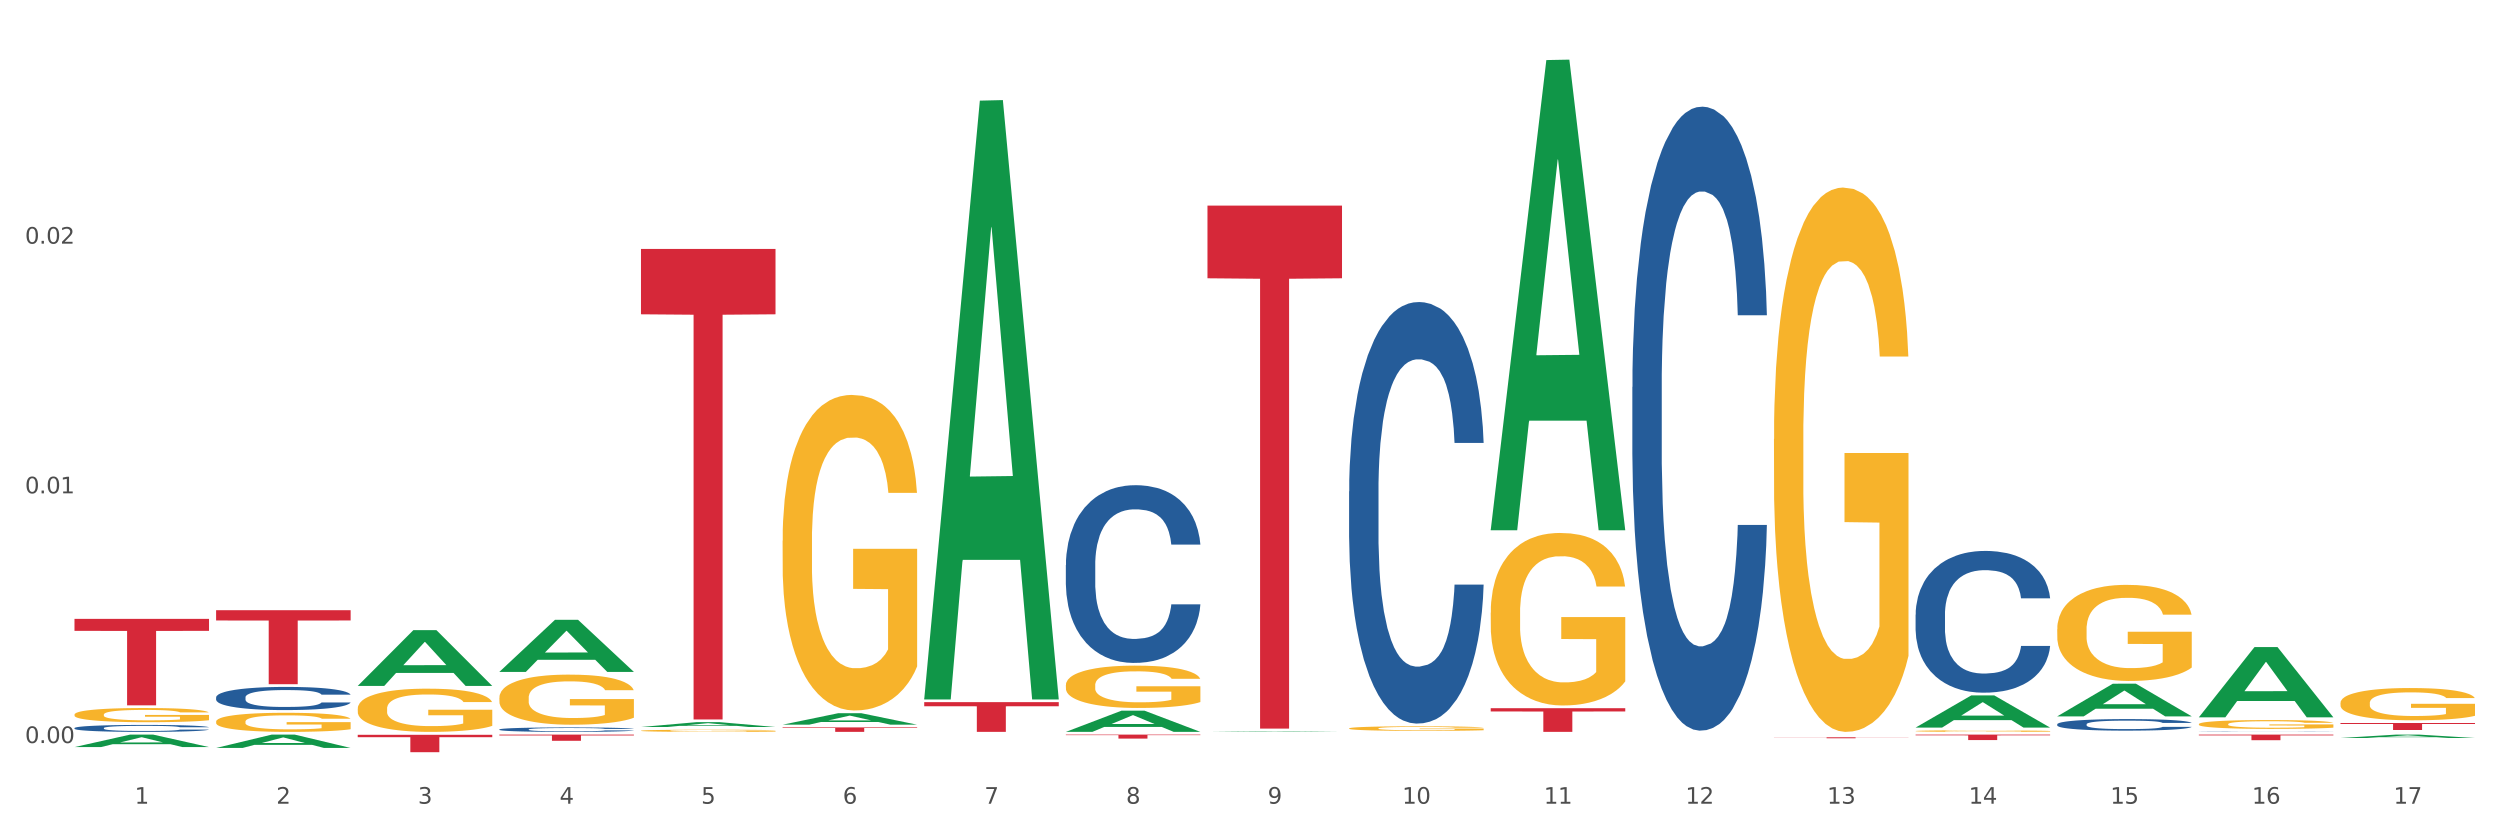 <?xml version="1.0" encoding="utf-8" standalone="no"?>
<!DOCTYPE svg PUBLIC "-//W3C//DTD SVG 1.1//EN"
  "http://www.w3.org/Graphics/SVG/1.1/DTD/svg11.dtd">
<svg xmlns:xlink="http://www.w3.org/1999/xlink" width="1080pt" height="360pt" viewBox="0 0 1080 360" xmlns="http://www.w3.org/2000/svg" version="1.1">
 <rect x="0" y="0" width="1080" height="360" fill="#333333" stroke="none"/>
 <defs>
  <style type="text/css">*{stroke-linejoin: round; stroke-linecap: butt}</style>
 </defs>
 <g id="figure_1">
  <g id="patch_1">
   <path d="M 0 360 
L 1080 360 
L 1080 0 
L 0 0 
z
" style="fill: #ffffff; stroke: #ffffff; stroke-linejoin: miter"/>
  </g>
  <g id="axes_1">
   <g id="matplotlib.axis_1">
    <g id="xtick_1">
     <g id="text_1">
      <!-- 1 -->
      <g style="fill: #4d4d4d" transform="translate(58.182 347.204) scale(0.096 -0.096)">
       <defs>
        <path id="DejaVuSans-31" d="M 794 531 
L 1825 531 
L 1825 4091 
L 703 3866 
L 703 4441 
L 1819 4666 
L 2450 4666 
L 2450 531 
L 3481 531 
L 3481 0 
L 794 0 
L 794 531 
z
" transform="scale(0.016)"/>
       </defs>
       <use xlink:href="#DejaVuSans-31"/>
      </g>
     </g>
    </g>
    <g id="xtick_2">
     <g id="text_2">
      <!-- 2 -->
      <g style="fill: #4d4d4d" transform="translate(119.364 347.204) scale(0.096 -0.096)">
       <defs>
        <path id="DejaVuSans-32" d="M 1228 531 
L 3431 531 
L 3431 0 
L 469 0 
L 469 531 
Q 828 903 1448 1529 
Q 2069 2156 2228 2338 
Q 2531 2678 2651 2914 
Q 2772 3150 2772 3378 
Q 2772 3750 2511 3984 
Q 2250 4219 1831 4219 
Q 1534 4219 1204 4116 
Q 875 4013 500 3803 
L 500 4441 
Q 881 4594 1212 4672 
Q 1544 4750 1819 4750 
Q 2544 4750 2975 4387 
Q 3406 4025 3406 3419 
Q 3406 3131 3298 2873 
Q 3191 2616 2906 2266 
Q 2828 2175 2409 1742 
Q 1991 1309 1228 531 
z
" transform="scale(0.016)"/>
       </defs>
       <use xlink:href="#DejaVuSans-32"/>
      </g>
     </g>
    </g>
    <g id="xtick_3">
     <g id="text_3">
      <!-- 3 -->
      <g style="fill: #4d4d4d" transform="translate(180.545 347.204) scale(0.096 -0.096)">
       <defs>
        <path id="DejaVuSans-33" d="M 2597 2516 
Q 3050 2419 3304 2112 
Q 3559 1806 3559 1356 
Q 3559 666 3084 287 
Q 2609 -91 1734 -91 
Q 1441 -91 1130 -33 
Q 819 25 488 141 
L 488 750 
Q 750 597 1062 519 
Q 1375 441 1716 441 
Q 2309 441 2620 675 
Q 2931 909 2931 1356 
Q 2931 1769 2642 2001 
Q 2353 2234 1838 2234 
L 1294 2234 
L 1294 2753 
L 1863 2753 
Q 2328 2753 2575 2939 
Q 2822 3125 2822 3475 
Q 2822 3834 2567 4026 
Q 2313 4219 1838 4219 
Q 1578 4219 1281 4162 
Q 984 4106 628 3988 
L 628 4550 
Q 988 4650 1302 4700 
Q 1616 4750 1894 4750 
Q 2613 4750 3031 4423 
Q 3450 4097 3450 3541 
Q 3450 3153 3228 2886 
Q 3006 2619 2597 2516 
z
" transform="scale(0.016)"/>
       </defs>
       <use xlink:href="#DejaVuSans-33"/>
      </g>
     </g>
    </g>
    <g id="xtick_4">
     <g id="text_4">
      <!-- 4 -->
      <g style="fill: #4d4d4d" transform="translate(241.726 347.204) scale(0.096 -0.096)">
       <defs>
        <path id="DejaVuSans-34" d="M 2419 4116 
L 825 1625 
L 2419 1625 
L 2419 4116 
z
M 2253 4666 
L 3047 4666 
L 3047 1625 
L 3713 1625 
L 3713 1100 
L 3047 1100 
L 3047 0 
L 2419 0 
L 2419 1100 
L 313 1100 
L 313 1709 
L 2253 4666 
z
" transform="scale(0.016)"/>
       </defs>
       <use xlink:href="#DejaVuSans-34"/>
      </g>
     </g>
    </g>
    <g id="xtick_5">
     <g id="text_5">
      <!-- 5 -->
      <g style="fill: #4d4d4d" transform="translate(302.908 347.204) scale(0.096 -0.096)">
       <defs>
        <path id="DejaVuSans-35" d="M 691 4666 
L 3169 4666 
L 3169 4134 
L 1269 4134 
L 1269 2991 
Q 1406 3038 1543 3061 
Q 1681 3084 1819 3084 
Q 2600 3084 3056 2656 
Q 3513 2228 3513 1497 
Q 3513 744 3044 326 
Q 2575 -91 1722 -91 
Q 1428 -91 1123 -41 
Q 819 9 494 109 
L 494 744 
Q 775 591 1075 516 
Q 1375 441 1709 441 
Q 2250 441 2565 725 
Q 2881 1009 2881 1497 
Q 2881 1984 2565 2268 
Q 2250 2553 1709 2553 
Q 1456 2553 1204 2497 
Q 953 2441 691 2322 
L 691 4666 
z
" transform="scale(0.016)"/>
       </defs>
       <use xlink:href="#DejaVuSans-35"/>
      </g>
     </g>
    </g>
    <g id="xtick_6">
     <g id="text_6">
      <!-- 6 -->
      <g style="fill: #4d4d4d" transform="translate(364.089 347.204) scale(0.096 -0.096)">
       <defs>
        <path id="DejaVuSans-36" d="M 2113 2584 
Q 1688 2584 1439 2293 
Q 1191 2003 1191 1497 
Q 1191 994 1439 701 
Q 1688 409 2113 409 
Q 2538 409 2786 701 
Q 3034 994 3034 1497 
Q 3034 2003 2786 2293 
Q 2538 2584 2113 2584 
z
M 3366 4563 
L 3366 3988 
Q 3128 4100 2886 4159 
Q 2644 4219 2406 4219 
Q 1781 4219 1451 3797 
Q 1122 3375 1075 2522 
Q 1259 2794 1537 2939 
Q 1816 3084 2150 3084 
Q 2853 3084 3261 2657 
Q 3669 2231 3669 1497 
Q 3669 778 3244 343 
Q 2819 -91 2113 -91 
Q 1303 -91 875 529 
Q 447 1150 447 2328 
Q 447 3434 972 4092 
Q 1497 4750 2381 4750 
Q 2619 4750 2861 4703 
Q 3103 4656 3366 4563 
z
" transform="scale(0.016)"/>
       </defs>
       <use xlink:href="#DejaVuSans-36"/>
      </g>
     </g>
    </g>
    <g id="xtick_7">
     <g id="text_7">
      <!-- 7 -->
      <g style="fill: #4d4d4d" transform="translate(425.271 347.204) scale(0.096 -0.096)">
       <defs>
        <path id="DejaVuSans-37" d="M 525 4666 
L 3525 4666 
L 3525 4397 
L 1831 0 
L 1172 0 
L 2766 4134 
L 525 4134 
L 525 4666 
z
" transform="scale(0.016)"/>
       </defs>
       <use xlink:href="#DejaVuSans-37"/>
      </g>
     </g>
    </g>
    <g id="xtick_8">
     <g id="text_8">
      <!-- 8 -->
      <g style="fill: #4d4d4d" transform="translate(486.452 347.204) scale(0.096 -0.096)">
       <defs>
        <path id="DejaVuSans-38" d="M 2034 2216 
Q 1584 2216 1326 1975 
Q 1069 1734 1069 1313 
Q 1069 891 1326 650 
Q 1584 409 2034 409 
Q 2484 409 2743 651 
Q 3003 894 3003 1313 
Q 3003 1734 2745 1975 
Q 2488 2216 2034 2216 
z
M 1403 2484 
Q 997 2584 770 2862 
Q 544 3141 544 3541 
Q 544 4100 942 4425 
Q 1341 4750 2034 4750 
Q 2731 4750 3128 4425 
Q 3525 4100 3525 3541 
Q 3525 3141 3298 2862 
Q 3072 2584 2669 2484 
Q 3125 2378 3379 2068 
Q 3634 1759 3634 1313 
Q 3634 634 3220 271 
Q 2806 -91 2034 -91 
Q 1263 -91 848 271 
Q 434 634 434 1313 
Q 434 1759 690 2068 
Q 947 2378 1403 2484 
z
M 1172 3481 
Q 1172 3119 1398 2916 
Q 1625 2713 2034 2713 
Q 2441 2713 2670 2916 
Q 2900 3119 2900 3481 
Q 2900 3844 2670 4047 
Q 2441 4250 2034 4250 
Q 1625 4250 1398 4047 
Q 1172 3844 1172 3481 
z
" transform="scale(0.016)"/>
       </defs>
       <use xlink:href="#DejaVuSans-38"/>
      </g>
     </g>
    </g>
    <g id="xtick_9">
     <g id="text_9">
      <!-- 9 -->
      <g style="fill: #4d4d4d" transform="translate(547.634 347.204) scale(0.096 -0.096)">
       <defs>
        <path id="DejaVuSans-39" d="M 703 97 
L 703 672 
Q 941 559 1184 500 
Q 1428 441 1663 441 
Q 2288 441 2617 861 
Q 2947 1281 2994 2138 
Q 2813 1869 2534 1725 
Q 2256 1581 1919 1581 
Q 1219 1581 811 2004 
Q 403 2428 403 3163 
Q 403 3881 828 4315 
Q 1253 4750 1959 4750 
Q 2769 4750 3195 4129 
Q 3622 3509 3622 2328 
Q 3622 1225 3098 567 
Q 2575 -91 1691 -91 
Q 1453 -91 1209 -44 
Q 966 3 703 97 
z
M 1959 2075 
Q 2384 2075 2632 2365 
Q 2881 2656 2881 3163 
Q 2881 3666 2632 3958 
Q 2384 4250 1959 4250 
Q 1534 4250 1286 3958 
Q 1038 3666 1038 3163 
Q 1038 2656 1286 2365 
Q 1534 2075 1959 2075 
z
" transform="scale(0.016)"/>
       </defs>
       <use xlink:href="#DejaVuSans-39"/>
      </g>
     </g>
    </g>
    <g id="xtick_10">
     <g id="text_10">
      <!-- 10 -->
      <g style="fill: #4d4d4d" transform="translate(605.761 347.204) scale(0.096 -0.096)">
       <defs>
        <path id="DejaVuSans-30" d="M 2034 4250 
Q 1547 4250 1301 3770 
Q 1056 3291 1056 2328 
Q 1056 1369 1301 889 
Q 1547 409 2034 409 
Q 2525 409 2770 889 
Q 3016 1369 3016 2328 
Q 3016 3291 2770 3770 
Q 2525 4250 2034 4250 
z
M 2034 4750 
Q 2819 4750 3233 4129 
Q 3647 3509 3647 2328 
Q 3647 1150 3233 529 
Q 2819 -91 2034 -91 
Q 1250 -91 836 529 
Q 422 1150 422 2328 
Q 422 3509 836 4129 
Q 1250 4750 2034 4750 
z
" transform="scale(0.016)"/>
       </defs>
       <use xlink:href="#DejaVuSans-31"/>
       <use xlink:href="#DejaVuSans-30" transform="translate(63.623 0)"/>
      </g>
     </g>
    </g>
    <g id="xtick_11">
     <g id="text_11">
      <!-- 11 -->
      <g style="fill: #4d4d4d" transform="translate(666.942 347.204) scale(0.096 -0.096)">
       <use xlink:href="#DejaVuSans-31"/>
       <use xlink:href="#DejaVuSans-31" transform="translate(63.623 0)"/>
      </g>
     </g>
    </g>
    <g id="xtick_12">
     <g id="text_12">
      <!-- 12 -->
      <g style="fill: #4d4d4d" transform="translate(728.124 347.204) scale(0.096 -0.096)">
       <use xlink:href="#DejaVuSans-31"/>
       <use xlink:href="#DejaVuSans-32" transform="translate(63.623 0)"/>
      </g>
     </g>
    </g>
    <g id="xtick_13">
     <g id="text_13">
      <!-- 13 -->
      <g style="fill: #4d4d4d" transform="translate(789.305 347.204) scale(0.096 -0.096)">
       <use xlink:href="#DejaVuSans-31"/>
       <use xlink:href="#DejaVuSans-33" transform="translate(63.623 0)"/>
      </g>
     </g>
    </g>
    <g id="xtick_14">
     <g id="text_14">
      <!-- 14 -->
      <g style="fill: #4d4d4d" transform="translate(850.487 347.204) scale(0.096 -0.096)">
       <use xlink:href="#DejaVuSans-31"/>
       <use xlink:href="#DejaVuSans-34" transform="translate(63.623 0)"/>
      </g>
     </g>
    </g>
    <g id="xtick_15">
     <g id="text_15">
      <!-- 15 -->
      <g style="fill: #4d4d4d" transform="translate(911.668 347.204) scale(0.096 -0.096)">
       <use xlink:href="#DejaVuSans-31"/>
       <use xlink:href="#DejaVuSans-35" transform="translate(63.623 0)"/>
      </g>
     </g>
    </g>
    <g id="xtick_16">
     <g id="text_16">
      <!-- 16 -->
      <g style="fill: #4d4d4d" transform="translate(972.849 347.204) scale(0.096 -0.096)">
       <use xlink:href="#DejaVuSans-31"/>
       <use xlink:href="#DejaVuSans-36" transform="translate(63.623 0)"/>
      </g>
     </g>
    </g>
    <g id="xtick_17">
     <g id="text_17">
      <!-- 17 -->
      <g style="fill: #4d4d4d" transform="translate(1034.031 347.204) scale(0.096 -0.096)">
       <use xlink:href="#DejaVuSans-31"/>
       <use xlink:href="#DejaVuSans-37" transform="translate(63.623 0)"/>
      </g>
     </g>
    </g>
    <g id="xtick_18"/>
    <g id="xtick_19"/>
    <g id="xtick_20"/>
    <g id="xtick_21"/>
    <g id="xtick_22"/>
    <g id="xtick_23"/>
    <g id="xtick_24"/>
    <g id="xtick_25"/>
    <g id="xtick_26"/>
    <g id="xtick_27"/>
    <g id="xtick_28"/>
    <g id="xtick_29"/>
    <g id="xtick_30"/>
    <g id="xtick_31"/>
    <g id="xtick_32"/>
    <g id="xtick_33"/>
   </g>
   <g id="matplotlib.axis_2">
    <g id="ytick_1">
     <g id="text_18">
      <!-- 0.00 -->
      <g style="fill: #4d4d4d" transform="translate(10.8 320.993) scale(0.096 -0.096)">
       <defs>
        <path id="DejaVuSans-2e" d="M 684 794 
L 1344 794 
L 1344 0 
L 684 0 
L 684 794 
z
" transform="scale(0.016)"/>
       </defs>
       <use xlink:href="#DejaVuSans-30"/>
       <use xlink:href="#DejaVuSans-2e" transform="translate(63.623 0)"/>
       <use xlink:href="#DejaVuSans-30" transform="translate(95.41 0)"/>
       <use xlink:href="#DejaVuSans-30" transform="translate(159.033 0)"/>
      </g>
     </g>
    </g>
    <g id="ytick_2">
     <g id="text_19">
      <!-- 0.01 -->
      <g style="fill: #4d4d4d" transform="translate(10.8 213.13) scale(0.096 -0.096)">
       <use xlink:href="#DejaVuSans-30"/>
       <use xlink:href="#DejaVuSans-2e" transform="translate(63.623 0)"/>
       <use xlink:href="#DejaVuSans-30" transform="translate(95.41 0)"/>
       <use xlink:href="#DejaVuSans-31" transform="translate(159.033 0)"/>
      </g>
     </g>
    </g>
    <g id="ytick_3">
     <g id="text_20">
      <!-- 0.02 -->
      <g style="fill: #4d4d4d" transform="translate(10.8 105.266) scale(0.096 -0.096)">
       <use xlink:href="#DejaVuSans-30"/>
       <use xlink:href="#DejaVuSans-2e" transform="translate(63.623 0)"/>
       <use xlink:href="#DejaVuSans-30" transform="translate(95.41 0)"/>
       <use xlink:href="#DejaVuSans-32" transform="translate(159.033 0)"/>
      </g>
     </g>
    </g>
    <g id="ytick_4"/>
    <g id="ytick_5"/>
    <g id="ytick_6"/>
   </g>
   <g id="PolyCollection_1">
    <path d="M 643.989 228.69 
L 644.049 228.499 
L 668.017 25.95 
L 677.964 25.759 
L 702.112 229.072 
L 690.607 229.072 
L 685.394 181.728 
L 660.647 181.728 
L 660.467 182.491 
L 655.434 229.072 
L 643.989 229.072 
L 643.989 228.69 
L 663.763 153.474 
L 682.278 153.283 
L 673.11 69.095 
L 672.99 68.713 
L 672.871 69.286 
L 663.703 153.283 
L 663.763 153.474 
L 643.989 228.69 
z
" clip-path="url(#pc224b0b204)" style="fill: #109648"/>
    <path d="M 827.533 314.3 
L 827.593 314.287 
L 851.561 300.423 
L 861.508 300.41 
L 885.656 314.326 
L 874.151 314.326 
L 868.938 311.085 
L 844.191 311.085 
L 844.011 311.138 
L 838.978 314.326 
L 827.533 314.326 
L 827.533 314.3 
L 847.307 309.151 
L 865.822 309.138 
L 856.654 303.376 
L 856.535 303.35 
L 856.415 303.389 
L 847.247 309.138 
L 847.307 309.151 
L 827.533 314.3 
z
" clip-path="url(#pc224b0b204)" style="fill: #109648"/>
    <path d="M 888.715 309.446 
L 888.775 309.433 
L 912.743 295.361 
L 922.689 295.348 
L 946.837 309.473 
L 935.333 309.473 
L 930.12 306.184 
L 905.373 306.184 
L 905.193 306.237 
L 900.16 309.473 
L 888.715 309.473 
L 888.715 309.446 
L 908.488 304.221 
L 927.004 304.207 
L 917.836 298.358 
L 917.716 298.332 
L 917.596 298.372 
L 908.428 304.207 
L 908.488 304.221 
L 888.715 309.446 
z
" clip-path="url(#pc224b0b204)" style="fill: #109648"/>
    <path d="M 949.896 309.843 
L 949.956 309.814 
L 973.924 279.548 
L 983.871 279.519 
L 1008.019 309.9 
L 996.514 309.9 
L 991.301 302.825 
L 966.554 302.825 
L 966.374 302.939 
L 961.341 309.9 
L 949.896 309.9 
L 949.896 309.843 
L 969.67 298.603 
L 988.185 298.575 
L 979.017 285.995 
L 978.897 285.938 
L 978.778 286.023 
L 969.61 298.575 
L 969.67 298.603 
L 949.896 309.843 
z
" clip-path="url(#pc224b0b204)" style="fill: #109648"/>
    <path d="M 1011.078 318.814 
L 1011.138 318.813 
L 1035.106 317.347 
L 1045.052 317.346 
L 1069.2 318.817 
L 1057.695 318.817 
L 1052.482 318.474 
L 1027.735 318.474 
L 1027.556 318.48 
L 1022.522 318.817 
L 1011.078 318.817 
L 1011.078 318.814 
L 1030.851 318.27 
L 1049.366 318.268 
L 1040.199 317.659 
L 1040.079 317.656 
L 1039.959 317.661 
L 1030.791 318.268 
L 1030.851 318.27 
L 1011.078 318.814 
z
" clip-path="url(#pc224b0b204)" style="fill: #109648"/>
    <path d="M 460.445 316.162 
L 460.505 316.153 
L 484.473 307.017 
L 494.42 307.009 
L 518.567 316.179 
L 507.063 316.179 
L 501.85 314.044 
L 477.103 314.044 
L 476.923 314.078 
L 471.89 316.179 
L 460.445 316.179 
L 460.445 316.162 
L 480.218 312.769 
L 498.734 312.761 
L 489.566 308.963 
L 489.446 308.946 
L 489.326 308.972 
L 480.159 312.761 
L 480.218 312.769 
L 460.445 316.162 
z
" clip-path="url(#pc224b0b204)" style="fill: #109648"/>
    <path d="M 521.626 316.179 
L 521.686 316.178 
L 545.654 315.911 
L 555.601 315.911 
L 579.749 316.179 
L 568.244 316.179 
L 563.031 316.117 
L 538.284 316.117 
L 538.104 316.118 
L 533.071 316.179 
L 521.626 316.179 
L 521.626 316.179 
L 541.4 316.079 
L 559.915 316.079 
L 550.747 315.968 
L 550.628 315.967 
L 550.508 315.968 
L 541.34 316.079 
L 541.4 316.079 
L 521.626 316.179 
z
" clip-path="url(#pc224b0b204)" style="fill: #109648"/>
    <path d="M 888.715 312.887 
L 888.784 312.883 
L 888.784 312.755 
L 888.99 312.581 
L 889.745 312.261 
L 890.707 312.019 
L 892.356 311.736 
L 893.249 311.617 
L 894.417 311.485 
L 896.822 311.27 
L 899.57 311.087 
L 901.493 310.987 
L 902.936 310.923 
L 906.165 310.808 
L 908.02 310.758 
L 909.944 310.717 
L 911.593 310.69 
L 914.341 310.658 
L 916.539 310.644 
L 919.081 310.639 
L 921.211 310.644 
L 924.028 310.662 
L 928.15 310.717 
L 929.73 310.749 
L 931.86 310.804 
L 934.058 310.877 
L 935.845 310.95 
L 937.906 311.055 
L 940.036 311.192 
L 942.097 311.366 
L 943.539 311.526 
L 944.707 311.695 
L 945.738 311.9 
L 946.494 312.124 
L 946.837 312.312 
L 934.265 312.312 
L 933.921 312.143 
L 933.234 311.96 
L 932.547 311.836 
L 931.791 311.736 
L 930.623 311.622 
L 929.593 311.549 
L 927.875 311.462 
L 926.295 311.407 
L 924.99 311.375 
L 923.41 311.348 
L 920.043 311.32 
L 917.639 311.32 
L 916.127 311.329 
L 914.272 311.352 
L 912.692 311.384 
L 910.837 311.439 
L 909.394 311.498 
L 907.952 311.576 
L 907.127 311.631 
L 905.89 311.731 
L 905.066 311.814 
L 903.967 311.955 
L 903.348 312.056 
L 902.249 312.316 
L 901.768 312.508 
L 901.562 312.641 
L 901.425 312.787 
L 901.425 313.5 
L 901.837 313.82 
L 902.181 313.957 
L 902.73 314.112 
L 903.761 314.313 
L 905.272 314.51 
L 906.852 314.651 
L 908.158 314.738 
L 909.394 314.802 
L 910.631 314.852 
L 912.142 314.898 
L 913.379 314.925 
L 915.234 314.953 
L 917.432 314.967 
L 919.15 314.967 
L 922.654 314.944 
L 924.234 314.921 
L 925.745 314.889 
L 927.394 314.839 
L 928.7 314.784 
L 929.455 314.743 
L 930.692 314.656 
L 931.654 314.564 
L 932.478 314.459 
L 933.028 314.368 
L 933.646 314.231 
L 934.127 314.076 
L 934.265 313.993 
L 946.837 313.993 
L 946.562 314.158 
L 946.081 314.318 
L 945.12 314.532 
L 944.364 314.656 
L 943.196 314.807 
L 941.959 314.935 
L 940.242 315.076 
L 938.662 315.181 
L 937.013 315.273 
L 935.226 315.355 
L 931.997 315.469 
L 930.829 315.501 
L 928.356 315.556 
L 926.433 315.588 
L 923.616 315.62 
L 920.73 315.638 
L 917.707 315.643 
L 915.028 315.634 
L 912.074 315.606 
L 910.219 315.579 
L 908.158 315.538 
L 905.753 315.474 
L 903.486 315.396 
L 901.356 315.305 
L 899.364 315.2 
L 897.509 315.081 
L 895.104 314.884 
L 893.318 314.692 
L 892.013 314.514 
L 891.119 314.363 
L 890.226 314.172 
L 889.745 314.039 
L 888.99 313.719 
L 888.715 313.422 
L 888.715 312.887 
z
" clip-path="url(#pc224b0b204)" style="fill: #255c99"/>
    <path d="M 582.808 212.303 
L 582.876 212.137 
L 582.876 207.48 
L 583.083 201.16 
L 583.838 189.518 
L 584.8 180.703 
L 586.449 170.392 
L 587.342 166.068 
L 588.51 161.244 
L 590.915 153.428 
L 593.663 146.775 
L 595.586 143.116 
L 597.029 140.788 
L 600.258 136.63 
L 602.113 134.8 
L 604.037 133.304 
L 605.686 132.306 
L 608.434 131.142 
L 610.632 130.643 
L 613.174 130.476 
L 615.304 130.643 
L 618.121 131.308 
L 622.243 133.304 
L 623.823 134.468 
L 625.953 136.464 
L 628.151 139.125 
L 629.938 141.786 
L 631.999 145.611 
L 634.129 150.6 
L 636.19 156.92 
L 637.632 162.741 
L 638.8 168.895 
L 639.831 176.379 
L 640.587 184.529 
L 640.93 191.347 
L 628.358 191.347 
L 628.014 185.194 
L 627.327 178.541 
L 626.64 174.051 
L 625.884 170.392 
L 624.716 166.234 
L 623.686 163.573 
L 621.968 160.413 
L 620.388 158.417 
L 619.083 157.253 
L 617.503 156.255 
L 614.136 155.257 
L 611.732 155.257 
L 610.22 155.59 
L 608.365 156.421 
L 606.785 157.586 
L 604.93 159.581 
L 603.487 161.743 
L 602.044 164.571 
L 601.22 166.567 
L 599.983 170.225 
L 599.159 173.219 
L 598.06 178.375 
L 597.441 182.034 
L 596.342 191.514 
L 595.861 198.499 
L 595.655 203.322 
L 595.518 208.644 
L 595.518 234.589 
L 595.93 246.231 
L 596.273 251.221 
L 596.823 256.875 
L 597.854 264.193 
L 599.365 271.345 
L 600.945 276.501 
L 602.251 279.661 
L 603.487 281.989 
L 604.724 283.818 
L 606.235 285.482 
L 607.472 286.479 
L 609.327 287.477 
L 611.525 287.976 
L 613.243 287.976 
L 616.747 287.145 
L 618.327 286.313 
L 619.838 285.149 
L 621.487 283.319 
L 622.793 281.324 
L 623.548 279.827 
L 624.785 276.667 
L 625.747 273.341 
L 626.571 269.515 
L 627.121 266.189 
L 627.739 261.2 
L 628.22 255.545 
L 628.358 252.551 
L 640.93 252.551 
L 640.655 258.539 
L 640.174 264.36 
L 639.213 272.176 
L 638.457 276.667 
L 637.289 282.155 
L 636.052 286.812 
L 634.335 291.968 
L 632.754 295.793 
L 631.106 299.119 
L 629.319 302.113 
L 626.09 306.271 
L 624.922 307.435 
L 622.449 309.431 
L 620.525 310.595 
L 617.709 311.759 
L 614.823 312.424 
L 611.8 312.591 
L 609.121 312.258 
L 606.167 311.26 
L 604.312 310.262 
L 602.251 308.766 
L 599.846 306.437 
L 597.579 303.61 
L 595.449 300.284 
L 593.457 296.458 
L 591.602 292.134 
L 589.197 284.983 
L 587.411 277.997 
L 586.105 271.511 
L 585.212 266.023 
L 584.319 259.037 
L 583.838 254.214 
L 583.083 242.572 
L 582.808 231.762 
L 582.808 212.303 
z
" clip-path="url(#pc224b0b204)" style="fill: #255c99"/>
    <path d="M 705.171 167.2 
L 705.239 166.954 
L 705.239 160.061 
L 705.445 150.706 
L 706.201 133.473 
L 707.163 120.426 
L 708.812 105.162 
L 709.705 98.762 
L 710.873 91.622 
L 713.277 80.052 
L 716.026 70.204 
L 717.949 64.788 
L 719.392 61.342 
L 722.621 55.187 
L 724.476 52.479 
L 726.4 50.264 
L 728.049 48.787 
L 730.797 47.063 
L 732.995 46.325 
L 735.537 46.079 
L 737.667 46.325 
L 740.484 47.31 
L 744.606 50.264 
L 746.186 51.987 
L 748.316 54.941 
L 750.514 58.88 
L 752.301 62.819 
L 754.362 68.481 
L 756.491 75.867 
L 758.552 85.222 
L 759.995 93.838 
L 761.163 102.947 
L 762.194 114.025 
L 762.949 126.088 
L 763.293 136.181 
L 750.72 136.181 
L 750.377 127.073 
L 749.69 117.225 
L 749.003 110.578 
L 748.247 105.162 
L 747.079 99.008 
L 746.049 95.069 
L 744.331 90.391 
L 742.751 87.437 
L 741.446 85.714 
L 739.865 84.237 
L 736.499 82.76 
L 734.094 82.76 
L 732.583 83.252 
L 730.728 84.483 
L 729.148 86.206 
L 727.293 89.161 
L 725.85 92.361 
L 724.407 96.546 
L 723.583 99.5 
L 722.346 104.916 
L 721.522 109.348 
L 720.423 116.979 
L 719.804 122.395 
L 718.705 136.428 
L 718.224 146.767 
L 718.018 153.907 
L 717.881 161.784 
L 717.881 200.189 
L 718.293 217.422 
L 718.636 224.807 
L 719.186 233.177 
L 720.216 244.009 
L 721.728 254.595 
L 723.308 262.227 
L 724.613 266.904 
L 725.85 270.351 
L 727.087 273.059 
L 728.598 275.521 
L 729.835 276.998 
L 731.69 278.475 
L 733.888 279.214 
L 735.606 279.214 
L 739.11 277.983 
L 740.69 276.752 
L 742.201 275.028 
L 743.85 272.32 
L 745.155 269.366 
L 745.911 267.151 
L 747.148 262.473 
L 748.11 257.549 
L 748.934 251.887 
L 749.484 246.964 
L 750.102 239.578 
L 750.583 231.208 
L 750.72 226.777 
L 763.293 226.777 
L 763.018 235.639 
L 762.537 244.256 
L 761.575 255.826 
L 760.82 262.473 
L 759.652 270.597 
L 758.415 277.49 
L 756.697 285.122 
L 755.117 290.784 
L 753.468 295.708 
L 751.682 300.139 
L 748.453 306.294 
L 747.285 308.017 
L 744.812 310.971 
L 742.888 312.694 
L 740.071 314.418 
L 737.186 315.402 
L 734.163 315.649 
L 731.484 315.156 
L 728.529 313.679 
L 726.674 312.202 
L 724.613 309.986 
L 722.209 306.54 
L 719.942 302.355 
L 717.812 297.431 
L 715.819 291.769 
L 713.965 285.368 
L 711.56 274.782 
L 709.774 264.443 
L 708.468 254.841 
L 707.575 246.717 
L 706.682 236.378 
L 706.201 229.238 
L 705.445 212.006 
L 705.171 196.004 
L 705.171 167.2 
z
" clip-path="url(#pc224b0b204)" style="fill: #255c99"/>
    <path d="M 827.533 265.516 
L 827.602 265.46 
L 827.602 263.894 
L 827.808 261.769 
L 828.564 257.853 
L 829.526 254.889 
L 831.175 251.421 
L 832.068 249.967 
L 833.236 248.345 
L 835.64 245.716 
L 838.388 243.479 
L 840.312 242.248 
L 841.755 241.465 
L 844.984 240.067 
L 846.839 239.451 
L 848.762 238.948 
L 850.411 238.612 
L 853.159 238.221 
L 855.358 238.053 
L 857.9 237.997 
L 860.03 238.053 
L 862.847 238.277 
L 866.969 238.948 
L 868.549 239.34 
L 870.679 240.011 
L 872.877 240.906 
L 874.663 241.801 
L 876.724 243.087 
L 878.854 244.765 
L 880.915 246.89 
L 882.358 248.848 
L 883.526 250.918 
L 884.557 253.435 
L 885.312 256.175 
L 885.656 258.469 
L 873.083 258.469 
L 872.74 256.399 
L 872.053 254.162 
L 871.366 252.652 
L 870.61 251.421 
L 869.442 250.023 
L 868.411 249.128 
L 866.694 248.065 
L 865.114 247.394 
L 863.808 247.002 
L 862.228 246.667 
L 858.862 246.331 
L 856.457 246.331 
L 854.946 246.443 
L 853.091 246.723 
L 851.511 247.114 
L 849.656 247.785 
L 848.213 248.513 
L 846.77 249.463 
L 845.946 250.135 
L 844.709 251.365 
L 843.885 252.372 
L 842.785 254.106 
L 842.167 255.336 
L 841.068 258.524 
L 840.587 260.874 
L 840.381 262.496 
L 840.243 264.286 
L 840.243 273.011 
L 840.656 276.926 
L 840.999 278.604 
L 841.549 280.506 
L 842.579 282.967 
L 844.091 285.372 
L 845.671 287.106 
L 846.976 288.169 
L 848.213 288.952 
L 849.45 289.567 
L 850.961 290.126 
L 852.198 290.462 
L 854.053 290.798 
L 856.251 290.965 
L 857.969 290.965 
L 861.472 290.686 
L 863.053 290.406 
L 864.564 290.015 
L 866.213 289.399 
L 867.518 288.728 
L 868.274 288.225 
L 869.511 287.162 
L 870.472 286.043 
L 871.297 284.757 
L 871.847 283.638 
L 872.465 281.96 
L 872.946 280.059 
L 873.083 279.052 
L 885.656 279.052 
L 885.381 281.065 
L 884.9 283.023 
L 883.938 285.652 
L 883.182 287.162 
L 882.015 289.008 
L 880.778 290.574 
L 879.06 292.308 
L 877.48 293.594 
L 875.831 294.713 
L 874.045 295.72 
L 870.816 297.118 
L 869.648 297.51 
L 867.175 298.181 
L 865.251 298.572 
L 862.434 298.964 
L 859.549 299.188 
L 856.526 299.243 
L 853.846 299.132 
L 850.892 298.796 
L 849.037 298.46 
L 846.976 297.957 
L 844.572 297.174 
L 842.304 296.223 
L 840.175 295.104 
L 838.182 293.818 
L 836.327 292.364 
L 833.923 289.959 
L 832.136 287.609 
L 830.831 285.428 
L 829.938 283.582 
L 829.045 281.233 
L 828.564 279.611 
L 827.808 275.696 
L 827.533 272.06 
L 827.533 265.516 
z
" clip-path="url(#pc224b0b204)" style="fill: #255c99"/>
    <path d="M 460.445 244.101 
L 460.514 244.031 
L 460.514 242.068 
L 460.72 239.403 
L 461.475 234.494 
L 462.437 230.778 
L 464.086 226.43 
L 464.979 224.607 
L 466.147 222.574 
L 468.552 219.278 
L 471.3 216.473 
L 473.224 214.93 
L 474.666 213.948 
L 477.895 212.195 
L 479.75 211.424 
L 481.674 210.793 
L 483.323 210.372 
L 486.071 209.881 
L 488.269 209.671 
L 490.811 209.601 
L 492.941 209.671 
L 495.758 209.951 
L 499.88 210.793 
L 501.46 211.284 
L 503.59 212.125 
L 505.789 213.247 
L 507.575 214.369 
L 509.636 215.982 
L 511.766 218.086 
L 513.827 220.75 
L 515.27 223.205 
L 516.437 225.799 
L 517.468 228.955 
L 518.224 232.391 
L 518.567 235.266 
L 505.995 235.266 
L 505.651 232.671 
L 504.964 229.866 
L 504.277 227.973 
L 503.521 226.43 
L 502.353 224.677 
L 501.323 223.555 
L 499.605 222.223 
L 498.025 221.381 
L 496.72 220.891 
L 495.14 220.47 
L 491.773 220.049 
L 489.369 220.049 
L 487.857 220.189 
L 486.002 220.54 
L 484.422 221.031 
L 482.567 221.872 
L 481.124 222.784 
L 479.682 223.976 
L 478.857 224.817 
L 477.621 226.36 
L 476.796 227.622 
L 475.697 229.796 
L 475.079 231.339 
L 473.979 235.336 
L 473.498 238.281 
L 473.292 240.315 
L 473.155 242.559 
L 473.155 253.498 
L 473.567 258.406 
L 473.911 260.51 
L 474.46 262.894 
L 475.491 265.98 
L 477.002 268.995 
L 478.582 271.169 
L 479.888 272.501 
L 481.124 273.483 
L 482.361 274.254 
L 483.872 274.955 
L 485.109 275.376 
L 486.964 275.797 
L 489.163 276.007 
L 490.88 276.007 
L 494.384 275.657 
L 495.964 275.306 
L 497.476 274.815 
L 499.124 274.044 
L 500.43 273.202 
L 501.186 272.571 
L 502.422 271.239 
L 503.384 269.836 
L 504.208 268.224 
L 504.758 266.821 
L 505.376 264.717 
L 505.857 262.333 
L 505.995 261.071 
L 518.567 261.071 
L 518.292 263.595 
L 517.812 266.05 
L 516.85 269.346 
L 516.094 271.239 
L 514.926 273.553 
L 513.689 275.516 
L 511.972 277.69 
L 510.392 279.303 
L 508.743 280.705 
L 506.957 281.968 
L 503.728 283.721 
L 502.56 284.212 
L 500.086 285.053 
L 498.163 285.544 
L 495.346 286.035 
L 492.46 286.315 
L 489.437 286.385 
L 486.758 286.245 
L 483.804 285.824 
L 481.949 285.404 
L 479.888 284.773 
L 477.483 283.791 
L 475.216 282.599 
L 473.086 281.196 
L 471.094 279.583 
L 469.239 277.76 
L 466.834 274.745 
L 465.048 271.8 
L 463.743 269.065 
L 462.849 266.751 
L 461.956 263.806 
L 461.475 261.772 
L 460.72 256.864 
L 460.445 252.306 
L 460.445 244.101 
z
" clip-path="url(#pc224b0b204)" style="fill: #255c99"/>
    <path d="M 888.715 271.844 
L 888.783 271.806 
L 888.783 270.44 
L 888.921 269.265 
L 889.607 266.42 
L 890.636 264.069 
L 891.391 262.818 
L 892.146 261.794 
L 893.038 260.77 
L 894.136 259.708 
L 896.126 258.153 
L 897.361 257.356 
L 898.871 256.522 
L 901.616 255.308 
L 903.606 254.626 
L 905.664 254.057 
L 909.027 253.374 
L 911.223 253.071 
L 913.556 252.843 
L 916.369 252.692 
L 918.497 252.654 
L 923.163 252.767 
L 927.143 253.109 
L 929.064 253.374 
L 931.535 253.829 
L 932.838 254.133 
L 934.966 254.74 
L 937.162 255.536 
L 938.671 256.219 
L 940.936 257.508 
L 942.651 258.798 
L 944.23 260.39 
L 945.053 261.49 
L 945.671 262.514 
L 946.22 263.69 
L 946.769 265.548 
L 934.417 265.548 
L 933.936 264.221 
L 933.182 262.969 
L 932.084 261.756 
L 931.123 260.997 
L 929.476 260.049 
L 927.966 259.442 
L 926.388 258.987 
L 924.467 258.608 
L 922.957 258.418 
L 920.83 258.267 
L 916.644 258.304 
L 913.83 258.608 
L 911.909 258.987 
L 910.674 259.328 
L 909.576 259.708 
L 908.341 260.239 
L 906.899 261.035 
L 905.87 261.756 
L 904.841 262.666 
L 904.017 263.576 
L 903.263 264.638 
L 902.645 265.776 
L 902.165 266.951 
L 901.753 268.393 
L 901.41 270.782 
L 901.41 275.977 
L 901.547 277.153 
L 901.89 278.708 
L 902.302 279.884 
L 902.988 281.287 
L 903.606 282.235 
L 904.772 283.6 
L 906.076 284.738 
L 907.105 285.459 
L 908.135 286.066 
L 909.919 286.9 
L 911.909 287.583 
L 913.624 288 
L 915.958 288.379 
L 917.536 288.531 
L 918.908 288.606 
L 922.271 288.606 
L 924.672 288.493 
L 927.349 288.227 
L 929.407 287.886 
L 931.123 287.469 
L 933.044 286.786 
L 934.279 286.141 
L 934.279 278.215 
L 919.183 278.177 
L 919.183 272.906 
L 946.837 272.906 
L 946.837 288.379 
L 945.671 289.175 
L 944.367 289.896 
L 942.994 290.541 
L 940.936 291.337 
L 938.465 292.096 
L 936.269 292.627 
L 933.936 293.082 
L 931.191 293.499 
L 927.623 293.878 
L 925.427 294.03 
L 922.682 294.144 
L 919.457 294.181 
L 916.644 294.106 
L 913.899 293.916 
L 911.017 293.575 
L 908.203 293.082 
L 906.076 292.589 
L 903.949 291.982 
L 901.684 291.185 
L 899.9 290.427 
L 898.528 289.744 
L 897.018 288.872 
L 895.371 287.734 
L 894.136 286.71 
L 893.038 285.648 
L 891.871 284.283 
L 891.048 283.107 
L 890.224 281.628 
L 889.744 280.528 
L 889.195 278.822 
L 888.783 276.433 
L 888.715 271.844 
z
" clip-path="url(#pc224b0b204)" style="fill: #f7b32b"/>
    <path d="M 827.533 315.81 
L 827.602 315.809 
L 827.602 315.786 
L 827.739 315.767 
L 828.425 315.72 
L 829.455 315.681 
L 830.21 315.66 
L 830.964 315.643 
L 831.857 315.627 
L 832.954 315.609 
L 834.945 315.583 
L 836.18 315.57 
L 837.689 315.556 
L 840.434 315.536 
L 842.424 315.525 
L 844.483 315.515 
L 847.845 315.504 
L 850.041 315.499 
L 852.374 315.495 
L 855.188 315.493 
L 857.315 315.492 
L 861.981 315.494 
L 865.961 315.5 
L 867.883 315.504 
L 870.353 315.512 
L 871.657 315.517 
L 873.784 315.527 
L 875.98 315.54 
L 877.49 315.551 
L 879.754 315.573 
L 881.47 315.594 
L 883.048 315.62 
L 883.872 315.638 
L 884.489 315.655 
L 885.038 315.675 
L 885.587 315.706 
L 873.235 315.706 
L 872.755 315.684 
L 872 315.663 
L 870.902 315.643 
L 869.941 315.63 
L 868.295 315.615 
L 866.785 315.605 
L 865.207 315.597 
L 863.285 315.591 
L 861.775 315.588 
L 859.648 315.585 
L 855.462 315.586 
L 852.649 315.591 
L 850.727 315.597 
L 849.492 315.603 
L 848.394 315.609 
L 847.159 315.618 
L 845.718 315.631 
L 844.689 315.643 
L 843.659 315.658 
L 842.836 315.673 
L 842.081 315.691 
L 841.464 315.709 
L 840.983 315.729 
L 840.571 315.753 
L 840.228 315.792 
L 840.228 315.878 
L 840.366 315.898 
L 840.709 315.923 
L 841.12 315.943 
L 841.807 315.966 
L 842.424 315.982 
L 843.591 316.004 
L 844.895 316.023 
L 845.924 316.035 
L 846.953 316.045 
L 848.737 316.059 
L 850.727 316.07 
L 852.443 316.077 
L 854.776 316.083 
L 856.354 316.086 
L 857.727 316.087 
L 861.089 316.087 
L 863.491 316.085 
L 866.167 316.081 
L 868.226 316.075 
L 869.941 316.068 
L 871.863 316.057 
L 873.098 316.046 
L 873.098 315.915 
L 858.001 315.914 
L 858.001 315.827 
L 885.656 315.827 
L 885.656 316.083 
L 884.489 316.096 
L 883.185 316.108 
L 881.813 316.119 
L 879.754 316.132 
L 877.284 316.145 
L 875.088 316.154 
L 872.755 316.161 
L 870.01 316.168 
L 866.442 316.174 
L 864.246 316.177 
L 861.501 316.179 
L 858.276 316.179 
L 855.462 316.178 
L 852.717 316.175 
L 849.835 316.169 
L 847.022 316.161 
L 844.895 316.153 
L 842.767 316.143 
L 840.503 316.13 
L 838.719 316.117 
L 837.346 316.106 
L 835.837 316.091 
L 834.19 316.073 
L 832.954 316.056 
L 831.857 316.038 
L 830.69 316.015 
L 829.867 315.996 
L 829.043 315.972 
L 828.563 315.953 
L 828.014 315.925 
L 827.602 315.886 
L 827.533 315.81 
z
" clip-path="url(#pc224b0b204)" style="fill: #f7b32b"/>
    <path d="M 766.352 189.683 
L 766.421 189.469 
L 766.421 181.737 
L 766.558 175.08 
L 767.244 158.972 
L 768.273 145.657 
L 769.028 138.57 
L 769.783 132.771 
L 770.675 126.973 
L 771.773 120.959 
L 773.763 112.154 
L 774.998 107.644 
L 776.508 102.919 
L 779.253 96.047 
L 781.243 92.181 
L 783.301 88.959 
L 786.664 85.094 
L 788.86 83.376 
L 791.193 82.087 
L 794.006 81.228 
L 796.134 81.013 
L 800.8 81.657 
L 804.78 83.59 
L 806.701 85.094 
L 809.172 87.671 
L 810.476 89.389 
L 812.603 92.825 
L 814.799 97.335 
L 816.308 101.201 
L 818.573 108.503 
L 820.288 115.805 
L 821.867 124.825 
L 822.69 131.053 
L 823.308 136.852 
L 823.857 143.509 
L 824.406 154.033 
L 812.054 154.033 
L 811.574 146.516 
L 810.819 139.429 
L 809.721 132.556 
L 808.76 128.261 
L 807.113 122.892 
L 805.603 119.456 
L 804.025 116.879 
L 802.104 114.731 
L 800.594 113.657 
L 798.467 112.798 
L 794.281 113.013 
L 791.467 114.731 
L 789.546 116.879 
L 788.311 118.812 
L 787.213 120.959 
L 785.978 123.966 
L 784.537 128.476 
L 783.507 132.556 
L 782.478 137.711 
L 781.655 142.865 
L 780.9 148.878 
L 780.282 155.321 
L 779.802 161.979 
L 779.39 170.14 
L 779.047 183.67 
L 779.047 213.093 
L 779.184 219.75 
L 779.527 228.556 
L 779.939 235.213 
L 780.625 243.16 
L 781.243 248.529 
L 782.409 256.26 
L 783.713 262.703 
L 784.743 266.784 
L 785.772 270.22 
L 787.556 274.945 
L 789.546 278.81 
L 791.262 281.173 
L 793.595 283.32 
L 795.173 284.179 
L 796.545 284.609 
L 799.908 284.609 
L 802.31 283.965 
L 804.986 282.461 
L 807.044 280.528 
L 808.76 278.166 
L 810.681 274.3 
L 811.917 270.649 
L 811.917 225.764 
L 796.82 225.549 
L 796.82 195.697 
L 824.474 195.697 
L 824.474 283.32 
L 823.308 287.83 
L 822.004 291.911 
L 820.632 295.562 
L 818.573 300.072 
L 816.103 304.367 
L 813.907 307.374 
L 811.574 309.951 
L 808.829 312.313 
L 805.26 314.461 
L 803.064 315.32 
L 800.32 315.964 
L 797.094 316.179 
L 794.281 315.75 
L 791.536 314.676 
L 788.654 312.743 
L 785.84 309.951 
L 783.713 307.159 
L 781.586 303.723 
L 779.321 299.213 
L 777.537 294.918 
L 776.165 291.052 
L 774.655 286.112 
L 773.008 279.669 
L 771.773 273.871 
L 770.675 267.857 
L 769.509 260.126 
L 768.685 253.468 
L 767.862 245.092 
L 767.381 238.864 
L 766.832 229.2 
L 766.421 215.67 
L 766.352 189.683 
z
" clip-path="url(#pc224b0b204)" style="fill: #f7b32b"/>
    <path d="M 643.989 264.681 
L 644.058 264.613 
L 644.058 262.162 
L 644.195 260.052 
L 644.881 254.947 
L 645.911 250.727 
L 646.665 248.481 
L 647.42 246.643 
L 648.312 244.805 
L 649.41 242.899 
L 651.4 240.108 
L 652.635 238.679 
L 654.145 237.181 
L 656.89 235.003 
L 658.88 233.778 
L 660.939 232.757 
L 664.301 231.532 
L 666.497 230.987 
L 668.83 230.579 
L 671.644 230.306 
L 673.771 230.238 
L 678.437 230.443 
L 682.417 231.055 
L 684.339 231.532 
L 686.809 232.348 
L 688.113 232.893 
L 690.24 233.982 
L 692.436 235.412 
L 693.946 236.637 
L 696.21 238.951 
L 697.926 241.265 
L 699.504 244.124 
L 700.327 246.098 
L 700.945 247.936 
L 701.494 250.046 
L 702.043 253.382 
L 689.691 253.382 
L 689.211 250.999 
L 688.456 248.753 
L 687.358 246.575 
L 686.397 245.213 
L 684.75 243.512 
L 683.241 242.423 
L 681.662 241.606 
L 679.741 240.925 
L 678.231 240.585 
L 676.104 240.312 
L 671.918 240.381 
L 669.105 240.925 
L 667.183 241.606 
L 665.948 242.218 
L 664.85 242.899 
L 663.615 243.852 
L 662.174 245.281 
L 661.145 246.575 
L 660.115 248.208 
L 659.292 249.842 
L 658.537 251.748 
L 657.919 253.79 
L 657.439 255.9 
L 657.027 258.487 
L 656.684 262.775 
L 656.684 272.1 
L 656.821 274.211 
L 657.164 277.001 
L 657.576 279.112 
L 658.262 281.63 
L 658.88 283.332 
L 660.047 285.782 
L 661.35 287.824 
L 662.38 289.118 
L 663.409 290.207 
L 665.193 291.704 
L 667.183 292.929 
L 668.899 293.678 
L 671.232 294.359 
L 672.81 294.631 
L 674.183 294.767 
L 677.545 294.767 
L 679.947 294.563 
L 682.623 294.087 
L 684.682 293.474 
L 686.397 292.725 
L 688.319 291.5 
L 689.554 290.343 
L 689.554 276.117 
L 674.457 276.048 
L 674.457 266.587 
L 702.112 266.587 
L 702.112 294.359 
L 700.945 295.788 
L 699.641 297.082 
L 698.269 298.239 
L 696.21 299.668 
L 693.74 301.03 
L 691.544 301.983 
L 689.211 302.799 
L 686.466 303.548 
L 682.898 304.229 
L 680.702 304.501 
L 677.957 304.705 
L 674.732 304.773 
L 671.918 304.637 
L 669.173 304.297 
L 666.291 303.684 
L 663.478 302.799 
L 661.35 301.915 
L 659.223 300.825 
L 656.959 299.396 
L 655.174 298.035 
L 653.802 296.809 
L 652.292 295.244 
L 650.645 293.202 
L 649.41 291.364 
L 648.312 289.458 
L 647.146 287.008 
L 646.322 284.897 
L 645.499 282.243 
L 645.018 280.269 
L 644.47 277.206 
L 644.058 272.917 
L 643.989 264.681 
z
" clip-path="url(#pc224b0b204)" style="fill: #f7b32b"/>
    <path d="M 949.896 316.11 
L 949.965 316.11 
L 949.965 316.106 
L 950.171 316.102 
L 950.927 316.094 
L 951.889 316.088 
L 953.537 316.081 
L 954.431 316.078 
L 955.599 316.074 
L 958.003 316.069 
L 960.751 316.064 
L 962.675 316.062 
L 964.118 316.06 
L 967.347 316.057 
L 969.202 316.056 
L 971.125 316.055 
L 972.774 316.054 
L 975.522 316.054 
L 977.721 316.053 
L 980.263 316.053 
L 982.393 316.053 
L 985.209 316.054 
L 989.331 316.055 
L 990.912 316.056 
L 993.041 316.057 
L 995.24 316.059 
L 997.026 316.061 
L 999.087 316.064 
L 1001.217 316.067 
L 1003.278 316.071 
L 1004.721 316.075 
L 1005.889 316.08 
L 1006.919 316.085 
L 1007.675 316.091 
L 1008.019 316.095 
L 995.446 316.095 
L 995.103 316.091 
L 994.415 316.086 
L 993.728 316.083 
L 992.973 316.081 
L 991.805 316.078 
L 990.774 316.076 
L 989.057 316.074 
L 987.477 316.072 
L 986.171 316.072 
L 984.591 316.071 
L 981.225 316.07 
L 978.82 316.07 
L 977.309 316.07 
L 975.454 316.071 
L 973.873 316.072 
L 972.018 316.073 
L 970.576 316.075 
L 969.133 316.077 
L 968.309 316.078 
L 967.072 316.081 
L 966.247 316.083 
L 965.148 316.086 
L 964.53 316.089 
L 963.431 316.095 
L 962.95 316.1 
L 962.744 316.104 
L 962.606 316.107 
L 962.606 316.125 
L 963.018 316.133 
L 963.362 316.137 
L 963.912 316.141 
L 964.942 316.146 
L 966.454 316.151 
L 968.034 316.154 
L 969.339 316.156 
L 970.576 316.158 
L 971.812 316.159 
L 973.324 316.16 
L 974.56 316.161 
L 976.415 316.162 
L 978.614 316.162 
L 980.331 316.162 
L 983.835 316.162 
L 985.415 316.161 
L 986.927 316.16 
L 988.576 316.159 
L 989.881 316.158 
L 990.637 316.157 
L 991.873 316.154 
L 992.835 316.152 
L 993.66 316.149 
L 994.209 316.147 
L 994.828 316.144 
L 995.309 316.14 
L 995.446 316.138 
L 1008.019 316.138 
L 1007.744 316.142 
L 1007.263 316.146 
L 1006.301 316.151 
L 1005.545 316.154 
L 1004.377 316.158 
L 1003.141 316.161 
L 1001.423 316.165 
L 999.843 316.168 
L 998.194 316.17 
L 996.408 316.172 
L 993.179 316.175 
L 992.011 316.176 
L 989.538 316.177 
L 987.614 316.178 
L 984.797 316.179 
L 981.912 316.179 
L 978.889 316.179 
L 976.209 316.179 
L 973.255 316.178 
L 971.4 316.178 
L 969.339 316.177 
L 966.934 316.175 
L 964.667 316.173 
L 962.538 316.171 
L 960.545 316.168 
L 958.69 316.165 
L 956.286 316.16 
L 954.499 316.155 
L 953.194 316.151 
L 952.301 316.147 
L 951.408 316.142 
L 950.927 316.139 
L 950.171 316.131 
L 949.896 316.123 
L 949.896 316.11 
z
" clip-path="url(#pc224b0b204)" style="fill: #255c99"/>
    <path d="M 93.356 323.107 
L 93.416 323.102 
L 117.384 317.351 
L 127.331 317.346 
L 151.479 323.118 
L 139.974 323.118 
L 134.761 321.774 
L 110.014 321.774 
L 109.834 321.795 
L 104.801 323.118 
L 93.356 323.118 
L 93.356 323.107 
L 113.13 320.972 
L 131.645 320.966 
L 122.478 318.576 
L 122.358 318.565 
L 122.238 318.581 
L 113.07 320.966 
L 113.13 320.972 
L 93.356 323.107 
z
" clip-path="url(#pc224b0b204)" style="fill: #109648"/>
    <path d="M 521.626 88.819 
L 579.749 88.819 
L 579.749 120.215 
L 556.885 120.427 
L 556.885 314.744 
L 544.352 314.744 
L 544.352 120.427 
L 521.626 120.215 
L 521.626 89.031 
L 521.626 88.819 
z
" clip-path="url(#pc224b0b204)" style="fill: #d62839"/>
    <path d="M 32.175 314.52 
L 32.244 314.517 
L 32.244 314.44 
L 32.45 314.336 
L 33.206 314.143 
L 34.167 313.997 
L 35.816 313.827 
L 36.709 313.755 
L 37.877 313.675 
L 40.282 313.546 
L 43.03 313.436 
L 44.954 313.376 
L 46.396 313.337 
L 49.625 313.268 
L 51.48 313.238 
L 53.404 313.213 
L 55.053 313.197 
L 57.801 313.177 
L 60 313.169 
L 62.542 313.166 
L 64.671 313.169 
L 67.488 313.18 
L 71.61 313.213 
L 73.19 313.232 
L 75.32 313.265 
L 77.519 313.31 
L 79.305 313.354 
L 81.366 313.417 
L 83.496 313.499 
L 85.557 313.604 
L 87 313.7 
L 88.168 313.802 
L 89.198 313.926 
L 89.954 314.061 
L 90.297 314.173 
L 77.725 314.173 
L 77.381 314.072 
L 76.694 313.962 
L 76.007 313.887 
L 75.251 313.827 
L 74.084 313.758 
L 73.053 313.714 
L 71.335 313.662 
L 69.755 313.629 
L 68.45 313.609 
L 66.87 313.593 
L 63.503 313.576 
L 61.099 313.576 
L 59.587 313.582 
L 57.732 313.596 
L 56.152 313.615 
L 54.297 313.648 
L 52.854 313.684 
L 51.412 313.73 
L 50.587 313.763 
L 49.351 313.824 
L 48.526 313.874 
L 47.427 313.959 
L 46.809 314.019 
L 45.709 314.176 
L 45.228 314.292 
L 45.022 314.372 
L 44.885 314.46 
L 44.885 314.889 
L 45.297 315.081 
L 45.641 315.164 
L 46.19 315.258 
L 47.221 315.379 
L 48.732 315.497 
L 50.312 315.582 
L 51.618 315.634 
L 52.854 315.673 
L 54.091 315.703 
L 55.603 315.731 
L 56.839 315.747 
L 58.694 315.764 
L 60.893 315.772 
L 62.61 315.772 
L 66.114 315.758 
L 67.694 315.745 
L 69.206 315.725 
L 70.855 315.695 
L 72.16 315.662 
L 72.916 315.637 
L 74.152 315.585 
L 75.114 315.53 
L 75.939 315.467 
L 76.488 315.412 
L 77.106 315.329 
L 77.587 315.235 
L 77.725 315.186 
L 90.297 315.186 
L 90.023 315.285 
L 89.542 315.381 
L 88.58 315.511 
L 87.824 315.585 
L 86.656 315.676 
L 85.419 315.753 
L 83.702 315.838 
L 82.122 315.901 
L 80.473 315.956 
L 78.687 316.006 
L 75.458 316.075 
L 74.29 316.094 
L 71.816 316.127 
L 69.893 316.146 
L 67.076 316.165 
L 64.19 316.176 
L 61.167 316.179 
L 58.488 316.174 
L 55.534 316.157 
L 53.679 316.141 
L 51.618 316.116 
L 49.213 316.077 
L 46.946 316.031 
L 44.816 315.976 
L 42.824 315.912 
L 40.969 315.841 
L 38.564 315.722 
L 36.778 315.607 
L 35.473 315.5 
L 34.58 315.409 
L 33.686 315.293 
L 33.206 315.213 
L 32.45 315.021 
L 32.175 314.842 
L 32.175 314.52 
z
" clip-path="url(#pc224b0b204)" style="fill: #255c99"/>
    <path d="M 215.719 301.435 
L 215.788 301.416 
L 215.788 300.704 
L 215.925 300.091 
L 216.611 298.609 
L 217.641 297.383 
L 218.395 296.731 
L 219.15 296.197 
L 220.042 295.663 
L 221.14 295.11 
L 223.13 294.299 
L 224.366 293.884 
L 225.875 293.449 
L 228.62 292.817 
L 230.61 292.461 
L 232.669 292.165 
L 236.031 291.809 
L 238.227 291.651 
L 240.56 291.532 
L 243.374 291.453 
L 245.501 291.433 
L 250.167 291.493 
L 254.147 291.67 
L 256.069 291.809 
L 258.539 292.046 
L 259.843 292.204 
L 261.97 292.52 
L 264.166 292.936 
L 265.676 293.291 
L 267.94 293.963 
L 269.656 294.636 
L 271.234 295.466 
L 272.057 296.039 
L 272.675 296.573 
L 273.224 297.185 
L 273.773 298.154 
L 261.421 298.154 
L 260.941 297.462 
L 260.186 296.81 
L 259.088 296.177 
L 258.127 295.782 
L 256.48 295.288 
L 254.971 294.972 
L 253.392 294.734 
L 251.471 294.537 
L 249.961 294.438 
L 247.834 294.359 
L 243.648 294.379 
L 240.835 294.537 
L 238.913 294.734 
L 237.678 294.912 
L 236.58 295.11 
L 235.345 295.387 
L 233.904 295.802 
L 232.875 296.177 
L 231.845 296.652 
L 231.022 297.126 
L 230.267 297.68 
L 229.649 298.273 
L 229.169 298.885 
L 228.757 299.637 
L 228.414 300.882 
L 228.414 303.59 
L 228.551 304.203 
L 228.895 305.013 
L 229.306 305.626 
L 229.993 306.357 
L 230.61 306.852 
L 231.777 307.563 
L 233.08 308.156 
L 234.11 308.532 
L 235.139 308.848 
L 236.923 309.283 
L 238.913 309.639 
L 240.629 309.856 
L 242.962 310.054 
L 244.54 310.133 
L 245.913 310.172 
L 249.275 310.172 
L 251.677 310.113 
L 254.353 309.975 
L 256.412 309.797 
L 258.127 309.579 
L 260.049 309.224 
L 261.284 308.888 
L 261.284 304.756 
L 246.187 304.736 
L 246.187 301.989 
L 273.842 301.989 
L 273.842 310.054 
L 272.675 310.469 
L 271.371 310.845 
L 269.999 311.181 
L 267.94 311.596 
L 265.47 311.991 
L 263.274 312.268 
L 260.941 312.505 
L 258.196 312.722 
L 254.628 312.92 
L 252.432 312.999 
L 249.687 313.058 
L 246.462 313.078 
L 243.648 313.039 
L 240.903 312.94 
L 238.021 312.762 
L 235.208 312.505 
L 233.08 312.248 
L 230.953 311.932 
L 228.689 311.517 
L 226.905 311.121 
L 225.532 310.765 
L 224.022 310.311 
L 222.376 309.718 
L 221.14 309.184 
L 220.042 308.631 
L 218.876 307.919 
L 218.052 307.306 
L 217.229 306.535 
L 216.749 305.962 
L 216.2 305.073 
L 215.788 303.827 
L 215.719 301.435 
z
" clip-path="url(#pc224b0b204)" style="fill: #f7b32b"/>
    <path d="M 154.538 306.132 
L 154.606 306.115 
L 154.606 305.501 
L 154.744 304.973 
L 155.43 303.693 
L 156.459 302.636 
L 157.214 302.073 
L 157.969 301.612 
L 158.861 301.152 
L 159.959 300.674 
L 161.949 299.975 
L 163.184 299.617 
L 164.694 299.241 
L 167.439 298.695 
L 169.429 298.388 
L 171.487 298.133 
L 174.85 297.826 
L 177.046 297.689 
L 179.379 297.587 
L 182.192 297.519 
L 184.32 297.501 
L 188.986 297.553 
L 192.966 297.706 
L 194.887 297.826 
L 197.358 298.03 
L 198.661 298.167 
L 200.789 298.44 
L 202.985 298.798 
L 204.494 299.105 
L 206.759 299.685 
L 208.474 300.265 
L 210.053 300.981 
L 210.876 301.476 
L 211.494 301.936 
L 212.043 302.465 
L 212.592 303.301 
L 200.24 303.301 
L 199.759 302.704 
L 199.005 302.141 
L 197.907 301.595 
L 196.946 301.254 
L 195.299 300.828 
L 193.789 300.555 
L 192.211 300.35 
L 190.29 300.179 
L 188.78 300.094 
L 186.653 300.026 
L 182.467 300.043 
L 179.653 300.179 
L 177.732 300.35 
L 176.497 300.504 
L 175.399 300.674 
L 174.164 300.913 
L 172.723 301.271 
L 171.693 301.595 
L 170.664 302.005 
L 169.84 302.414 
L 169.086 302.892 
L 168.468 303.403 
L 167.988 303.932 
L 167.576 304.58 
L 167.233 305.655 
L 167.233 307.992 
L 167.37 308.521 
L 167.713 309.22 
L 168.125 309.749 
L 168.811 310.38 
L 169.429 310.806 
L 170.595 311.42 
L 171.899 311.932 
L 172.928 312.256 
L 173.958 312.529 
L 175.742 312.904 
L 177.732 313.211 
L 179.447 313.399 
L 181.781 313.569 
L 183.359 313.638 
L 184.731 313.672 
L 188.094 313.672 
L 190.495 313.621 
L 193.172 313.501 
L 195.23 313.348 
L 196.946 313.16 
L 198.867 312.853 
L 200.102 312.563 
L 200.102 308.998 
L 185.006 308.981 
L 185.006 306.61 
L 212.66 306.61 
L 212.66 313.569 
L 211.494 313.928 
L 210.19 314.252 
L 208.817 314.542 
L 206.759 314.9 
L 204.288 315.241 
L 202.092 315.48 
L 199.759 315.685 
L 197.014 315.872 
L 193.446 316.043 
L 191.25 316.111 
L 188.505 316.162 
L 185.28 316.179 
L 182.467 316.145 
L 179.722 316.06 
L 176.84 315.906 
L 174.026 315.685 
L 171.899 315.463 
L 169.772 315.19 
L 167.507 314.832 
L 165.723 314.491 
L 164.351 314.184 
L 162.841 313.791 
L 161.194 313.279 
L 159.959 312.819 
L 158.861 312.341 
L 157.694 311.727 
L 156.871 311.198 
L 156.048 310.533 
L 155.567 310.039 
L 155.018 309.271 
L 154.606 308.196 
L 154.538 306.132 
z
" clip-path="url(#pc224b0b204)" style="fill: #f7b32b"/>
    <path d="M 93.356 311.738 
L 93.425 311.731 
L 93.425 311.459 
L 93.562 311.226 
L 94.248 310.66 
L 95.278 310.193 
L 96.033 309.944 
L 96.787 309.74 
L 97.68 309.537 
L 98.778 309.326 
L 100.768 309.016 
L 102.003 308.858 
L 103.512 308.692 
L 106.257 308.451 
L 108.247 308.315 
L 110.306 308.202 
L 113.668 308.066 
L 115.864 308.006 
L 118.197 307.961 
L 121.011 307.931 
L 123.138 307.923 
L 127.804 307.946 
L 131.784 308.014 
L 133.706 308.066 
L 136.176 308.157 
L 137.48 308.217 
L 139.607 308.338 
L 141.803 308.496 
L 143.313 308.632 
L 145.577 308.888 
L 147.293 309.145 
L 148.871 309.461 
L 149.695 309.68 
L 150.312 309.884 
L 150.861 310.117 
L 151.41 310.487 
L 139.058 310.487 
L 138.578 310.223 
L 137.823 309.974 
L 136.725 309.733 
L 135.764 309.582 
L 134.118 309.393 
L 132.608 309.273 
L 131.03 309.182 
L 129.108 309.107 
L 127.599 309.069 
L 125.471 309.039 
L 121.285 309.047 
L 118.472 309.107 
L 116.55 309.182 
L 115.315 309.25 
L 114.217 309.326 
L 112.982 309.431 
L 111.541 309.589 
L 110.512 309.733 
L 109.482 309.914 
L 108.659 310.095 
L 107.904 310.306 
L 107.287 310.532 
L 106.806 310.766 
L 106.394 311.052 
L 106.051 311.527 
L 106.051 312.56 
L 106.189 312.794 
L 106.532 313.103 
L 106.943 313.337 
L 107.63 313.616 
L 108.247 313.804 
L 109.414 314.076 
L 110.718 314.302 
L 111.747 314.445 
L 112.776 314.566 
L 114.56 314.732 
L 116.55 314.867 
L 118.266 314.95 
L 120.599 315.026 
L 122.177 315.056 
L 123.55 315.071 
L 126.912 315.071 
L 129.314 315.048 
L 131.99 314.995 
L 134.049 314.928 
L 135.764 314.845 
L 137.686 314.709 
L 138.921 314.581 
L 138.921 313.005 
L 123.824 312.997 
L 123.824 311.949 
L 151.479 311.949 
L 151.479 315.026 
L 150.312 315.184 
L 149.008 315.327 
L 147.636 315.455 
L 145.577 315.614 
L 143.107 315.765 
L 140.911 315.87 
L 138.578 315.961 
L 135.833 316.044 
L 132.265 316.119 
L 130.069 316.149 
L 127.324 316.172 
L 124.099 316.179 
L 121.285 316.164 
L 118.54 316.126 
L 115.658 316.059 
L 112.845 315.961 
L 110.718 315.863 
L 108.59 315.742 
L 106.326 315.584 
L 104.542 315.433 
L 103.169 315.297 
L 101.66 315.124 
L 100.013 314.897 
L 98.778 314.694 
L 97.68 314.483 
L 96.513 314.211 
L 95.69 313.978 
L 94.866 313.684 
L 94.386 313.465 
L 93.837 313.126 
L 93.425 312.651 
L 93.356 311.738 
z
" clip-path="url(#pc224b0b204)" style="fill: #f7b32b"/>
    <path d="M 32.175 308.699 
L 32.244 308.694 
L 32.244 308.492 
L 32.381 308.318 
L 33.067 307.898 
L 34.096 307.55 
L 34.851 307.365 
L 35.606 307.214 
L 36.498 307.063 
L 37.596 306.906 
L 39.586 306.676 
L 40.821 306.558 
L 42.331 306.435 
L 45.076 306.256 
L 47.066 306.155 
L 49.124 306.071 
L 52.487 305.97 
L 54.683 305.925 
L 57.016 305.891 
L 59.829 305.869 
L 61.957 305.863 
L 66.623 305.88 
L 70.603 305.931 
L 72.524 305.97 
L 74.995 306.037 
L 76.299 306.082 
L 78.426 306.172 
L 80.622 306.289 
L 82.131 306.39 
L 84.396 306.581 
L 86.111 306.771 
L 87.69 307.007 
L 88.513 307.169 
L 89.131 307.32 
L 89.68 307.494 
L 90.229 307.769 
L 77.877 307.769 
L 77.397 307.573 
L 76.642 307.388 
L 75.544 307.208 
L 74.583 307.096 
L 72.936 306.956 
L 71.426 306.867 
L 69.848 306.799 
L 67.927 306.743 
L 66.417 306.715 
L 64.29 306.693 
L 60.104 306.698 
L 57.29 306.743 
L 55.369 306.799 
L 54.134 306.85 
L 53.036 306.906 
L 51.801 306.984 
L 50.36 307.102 
L 49.33 307.208 
L 48.301 307.343 
L 47.478 307.477 
L 46.723 307.634 
L 46.105 307.802 
L 45.625 307.976 
L 45.213 308.189 
L 44.87 308.542 
L 44.87 309.31 
L 45.007 309.484 
L 45.35 309.714 
L 45.762 309.887 
L 46.448 310.095 
L 47.066 310.235 
L 48.232 310.436 
L 49.536 310.605 
L 50.566 310.711 
L 51.595 310.801 
L 53.379 310.924 
L 55.369 311.025 
L 57.085 311.087 
L 59.418 311.143 
L 60.996 311.165 
L 62.368 311.176 
L 65.731 311.176 
L 68.133 311.159 
L 70.809 311.12 
L 72.868 311.07 
L 74.583 311.008 
L 76.504 310.907 
L 77.74 310.812 
L 77.74 309.641 
L 62.643 309.635 
L 62.643 308.856 
L 90.297 308.856 
L 90.297 311.143 
L 89.131 311.26 
L 87.827 311.367 
L 86.455 311.462 
L 84.396 311.58 
L 81.926 311.692 
L 79.73 311.77 
L 77.397 311.838 
L 74.652 311.899 
L 71.083 311.955 
L 68.887 311.978 
L 66.143 311.994 
L 62.917 312 
L 60.104 311.989 
L 57.359 311.961 
L 54.477 311.91 
L 51.663 311.838 
L 49.536 311.765 
L 47.409 311.675 
L 45.144 311.557 
L 43.36 311.445 
L 41.988 311.344 
L 40.478 311.215 
L 38.831 311.047 
L 37.596 310.896 
L 36.498 310.739 
L 35.332 310.537 
L 34.508 310.364 
L 33.685 310.145 
L 33.204 309.983 
L 32.655 309.73 
L 32.244 309.377 
L 32.175 308.699 
z
" clip-path="url(#pc224b0b204)" style="fill: #f7b32b"/>
    <path d="M 582.808 314.674 
L 582.876 314.672 
L 582.876 314.607 
L 583.014 314.55 
L 583.7 314.415 
L 584.729 314.302 
L 585.484 314.243 
L 586.239 314.194 
L 587.131 314.145 
L 588.229 314.094 
L 590.219 314.02 
L 591.454 313.982 
L 592.964 313.942 
L 595.709 313.884 
L 597.699 313.851 
L 599.757 313.824 
L 603.12 313.792 
L 605.316 313.777 
L 607.649 313.766 
L 610.462 313.759 
L 612.589 313.757 
L 617.256 313.763 
L 621.236 313.779 
L 623.157 313.792 
L 625.628 313.813 
L 626.931 313.828 
L 629.059 313.857 
L 631.254 313.895 
L 632.764 313.927 
L 635.029 313.989 
L 636.744 314.051 
L 638.322 314.127 
L 639.146 314.179 
L 639.764 314.228 
L 640.312 314.284 
L 640.861 314.373 
L 628.51 314.373 
L 628.029 314.31 
L 627.274 314.25 
L 626.176 314.192 
L 625.216 314.156 
L 623.569 314.11 
L 622.059 314.081 
L 620.481 314.06 
L 618.56 314.041 
L 617.05 314.032 
L 614.923 314.025 
L 610.737 314.027 
L 607.923 314.041 
L 606.002 314.06 
L 604.767 314.076 
L 603.669 314.094 
L 602.433 314.119 
L 600.992 314.157 
L 599.963 314.192 
L 598.934 314.235 
L 598.11 314.279 
L 597.355 314.329 
L 596.738 314.384 
L 596.258 314.44 
L 595.846 314.509 
L 595.503 314.623 
L 595.503 314.871 
L 595.64 314.927 
L 595.983 315.001 
L 596.395 315.058 
L 597.081 315.125 
L 597.699 315.17 
L 598.865 315.235 
L 600.169 315.289 
L 601.198 315.324 
L 602.228 315.353 
L 604.012 315.393 
L 606.002 315.425 
L 607.717 315.445 
L 610.05 315.463 
L 611.629 315.47 
L 613.001 315.474 
L 616.364 315.474 
L 618.765 315.469 
L 621.442 315.456 
L 623.5 315.44 
L 625.216 315.42 
L 627.137 315.387 
L 628.372 315.356 
L 628.372 314.978 
L 613.276 314.976 
L 613.276 314.724 
L 640.93 314.724 
L 640.93 315.463 
L 639.764 315.501 
L 638.46 315.536 
L 637.087 315.566 
L 635.029 315.604 
L 632.558 315.641 
L 630.362 315.666 
L 628.029 315.688 
L 625.284 315.708 
L 621.716 315.726 
L 619.52 315.733 
L 616.775 315.739 
L 613.55 315.74 
L 610.737 315.737 
L 607.992 315.728 
L 605.11 315.711 
L 602.296 315.688 
L 600.169 315.664 
L 598.042 315.635 
L 595.777 315.597 
L 593.993 315.561 
L 592.621 315.528 
L 591.111 315.487 
L 589.464 315.432 
L 588.229 315.384 
L 587.131 315.333 
L 585.964 315.268 
L 585.141 315.211 
L 584.317 315.141 
L 583.837 315.088 
L 583.288 315.007 
L 582.876 314.893 
L 582.808 314.674 
z
" clip-path="url(#pc224b0b204)" style="fill: #f7b32b"/>
    <path d="M 215.719 315.114 
L 215.788 315.112 
L 215.788 315.063 
L 215.994 314.995 
L 216.75 314.872 
L 217.712 314.778 
L 219.36 314.669 
L 220.254 314.623 
L 221.422 314.571 
L 223.826 314.488 
L 226.574 314.418 
L 228.498 314.379 
L 229.941 314.354 
L 233.17 314.31 
L 235.025 314.29 
L 236.948 314.275 
L 238.597 314.264 
L 241.345 314.252 
L 243.544 314.246 
L 246.086 314.245 
L 248.216 314.246 
L 251.032 314.253 
L 255.155 314.275 
L 256.735 314.287 
L 258.864 314.308 
L 261.063 314.336 
L 262.849 314.365 
L 264.91 314.405 
L 267.04 314.458 
L 269.101 314.525 
L 270.544 314.587 
L 271.712 314.653 
L 272.742 314.732 
L 273.498 314.819 
L 273.842 314.891 
L 261.269 314.891 
L 260.926 314.826 
L 260.238 314.755 
L 259.551 314.707 
L 258.796 314.669 
L 257.628 314.624 
L 256.597 314.596 
L 254.88 314.563 
L 253.3 314.541 
L 251.994 314.529 
L 250.414 314.518 
L 247.048 314.508 
L 244.643 314.508 
L 243.132 314.511 
L 241.277 314.52 
L 239.696 314.533 
L 237.841 314.554 
L 236.399 314.577 
L 234.956 314.607 
L 234.132 314.628 
L 232.895 314.667 
L 232.07 314.699 
L 230.971 314.753 
L 230.353 314.792 
L 229.254 314.893 
L 228.773 314.967 
L 228.567 315.018 
L 228.429 315.075 
L 228.429 315.351 
L 228.841 315.474 
L 229.185 315.527 
L 229.735 315.587 
L 230.765 315.665 
L 232.277 315.741 
L 233.857 315.796 
L 235.162 315.829 
L 236.399 315.854 
L 237.635 315.874 
L 239.147 315.891 
L 240.383 315.902 
L 242.238 315.912 
L 244.437 315.918 
L 246.154 315.918 
L 249.658 315.909 
L 251.238 315.9 
L 252.75 315.888 
L 254.399 315.868 
L 255.704 315.847 
L 256.46 315.831 
L 257.696 315.798 
L 258.658 315.762 
L 259.483 315.722 
L 260.032 315.686 
L 260.651 315.633 
L 261.132 315.573 
L 261.269 315.541 
L 273.842 315.541 
L 273.567 315.605 
L 273.086 315.667 
L 272.124 315.75 
L 271.368 315.798 
L 270.2 315.856 
L 268.964 315.905 
L 267.246 315.96 
L 265.666 316.001 
L 264.017 316.036 
L 262.231 316.068 
L 259.002 316.112 
L 257.834 316.124 
L 255.361 316.146 
L 253.437 316.158 
L 250.62 316.17 
L 247.735 316.177 
L 244.712 316.179 
L 242.032 316.176 
L 239.078 316.165 
L 237.223 316.154 
L 235.162 316.139 
L 232.757 316.114 
L 230.49 316.084 
L 228.361 316.048 
L 226.368 316.008 
L 224.513 315.962 
L 222.109 315.886 
L 220.322 315.812 
L 219.017 315.743 
L 218.124 315.685 
L 217.231 315.61 
L 216.75 315.559 
L 215.994 315.435 
L 215.719 315.321 
L 215.719 315.114 
z
" clip-path="url(#pc224b0b204)" style="fill: #255c99"/>
    <path d="M 93.356 301.245 
L 93.425 301.236 
L 93.425 300.98 
L 93.631 300.632 
L 94.387 299.992 
L 95.349 299.508 
L 96.998 298.941 
L 97.891 298.704 
L 99.059 298.438 
L 101.463 298.009 
L 104.211 297.643 
L 106.135 297.442 
L 107.578 297.314 
L 110.807 297.086 
L 112.662 296.985 
L 114.585 296.903 
L 116.234 296.848 
L 118.982 296.784 
L 121.181 296.757 
L 123.723 296.747 
L 125.853 296.757 
L 128.67 296.793 
L 132.792 296.903 
L 134.372 296.967 
L 136.502 297.076 
L 138.7 297.223 
L 140.486 297.369 
L 142.547 297.579 
L 144.677 297.853 
L 146.738 298.201 
L 148.181 298.521 
L 149.349 298.859 
L 150.38 299.27 
L 151.135 299.718 
L 151.479 300.093 
L 138.906 300.093 
L 138.563 299.755 
L 137.876 299.389 
L 137.189 299.142 
L 136.433 298.941 
L 135.265 298.713 
L 134.234 298.566 
L 132.517 298.393 
L 130.937 298.283 
L 129.631 298.219 
L 128.051 298.164 
L 124.685 298.109 
L 122.28 298.109 
L 120.769 298.128 
L 118.914 298.173 
L 117.334 298.237 
L 115.479 298.347 
L 114.036 298.466 
L 112.593 298.621 
L 111.769 298.731 
L 110.532 298.932 
L 109.708 299.097 
L 108.608 299.38 
L 107.99 299.581 
L 106.891 300.102 
L 106.41 300.486 
L 106.204 300.751 
L 106.066 301.044 
L 106.066 302.47 
L 106.479 303.11 
L 106.822 303.384 
L 107.372 303.695 
L 108.402 304.097 
L 109.914 304.49 
L 111.494 304.773 
L 112.799 304.947 
L 114.036 305.075 
L 115.273 305.175 
L 116.784 305.267 
L 118.021 305.322 
L 119.876 305.377 
L 122.074 305.404 
L 123.792 305.404 
L 127.295 305.358 
L 128.876 305.313 
L 130.387 305.249 
L 132.036 305.148 
L 133.341 305.038 
L 134.097 304.956 
L 135.334 304.782 
L 136.296 304.6 
L 137.12 304.389 
L 137.67 304.206 
L 138.288 303.932 
L 138.769 303.621 
L 138.906 303.457 
L 151.479 303.457 
L 151.204 303.786 
L 150.723 304.106 
L 149.761 304.536 
L 149.005 304.782 
L 147.838 305.084 
L 146.601 305.34 
L 144.883 305.623 
L 143.303 305.834 
L 141.654 306.016 
L 139.868 306.181 
L 136.639 306.409 
L 135.471 306.473 
L 132.998 306.583 
L 131.074 306.647 
L 128.257 306.711 
L 125.372 306.748 
L 122.349 306.757 
L 119.669 306.739 
L 116.715 306.684 
L 114.86 306.629 
L 112.799 306.547 
L 110.395 306.419 
L 108.127 306.263 
L 105.998 306.08 
L 104.005 305.87 
L 102.15 305.632 
L 99.746 305.239 
L 97.959 304.855 
L 96.654 304.499 
L 95.761 304.197 
L 94.868 303.813 
L 94.387 303.548 
L 93.631 302.908 
L 93.356 302.314 
L 93.356 301.245 
z
" clip-path="url(#pc224b0b204)" style="fill: #255c99"/>
    <path d="M 399.263 301.67 
L 399.323 301.427 
L 423.291 43.477 
L 433.238 43.233 
L 457.386 302.156 
L 445.881 302.156 
L 440.668 241.863 
L 415.921 241.863 
L 415.741 242.835 
L 410.708 302.156 
L 399.263 302.156 
L 399.263 301.67 
L 419.037 205.881 
L 437.552 205.638 
L 428.385 98.422 
L 428.265 97.935 
L 428.145 98.665 
L 418.977 205.638 
L 419.037 205.881 
L 399.263 301.67 
z
" clip-path="url(#pc224b0b204)" style="fill: #109648"/>
    <path d="M 338.082 313.06 
L 338.142 313.055 
L 362.11 308.102 
L 372.057 308.098 
L 396.204 313.069 
L 384.7 313.069 
L 379.487 311.912 
L 354.74 311.912 
L 354.56 311.93 
L 349.527 313.069 
L 338.082 313.069 
L 338.082 313.06 
L 357.856 311.221 
L 376.371 311.216 
L 367.203 309.157 
L 367.083 309.148 
L 366.963 309.162 
L 357.796 311.216 
L 357.856 311.221 
L 338.082 313.06 
z
" clip-path="url(#pc224b0b204)" style="fill: #109648"/>
    <path d="M 276.901 314.064 
L 276.961 314.062 
L 300.929 311.966 
L 310.875 311.964 
L 335.023 314.068 
L 323.518 314.068 
L 318.305 313.578 
L 293.558 313.578 
L 293.379 313.586 
L 288.345 314.068 
L 276.901 314.068 
L 276.901 314.064 
L 296.674 313.286 
L 315.19 313.284 
L 306.022 312.412 
L 305.902 312.408 
L 305.782 312.414 
L 296.614 313.284 
L 296.674 313.286 
L 276.901 314.064 
z
" clip-path="url(#pc224b0b204)" style="fill: #109648"/>
    <path d="M 215.719 290.225 
L 215.779 290.203 
L 239.747 267.762 
L 249.694 267.741 
L 273.842 290.267 
L 262.337 290.267 
L 257.124 285.021 
L 232.377 285.021 
L 232.197 285.106 
L 227.164 290.267 
L 215.719 290.267 
L 215.719 290.225 
L 235.493 281.891 
L 254.008 281.87 
L 244.84 272.542 
L 244.72 272.5 
L 244.601 272.563 
L 235.433 281.87 
L 235.493 281.891 
L 215.719 290.225 
z
" clip-path="url(#pc224b0b204)" style="fill: #109648"/>
    <path d="M 154.538 296.29 
L 154.598 296.267 
L 178.566 272.227 
L 188.512 272.204 
L 212.66 296.335 
L 201.156 296.335 
L 195.943 290.716 
L 171.196 290.716 
L 171.016 290.807 
L 165.983 296.335 
L 154.538 296.335 
L 154.538 296.29 
L 174.311 287.363 
L 192.827 287.34 
L 183.659 277.348 
L 183.539 277.302 
L 183.419 277.37 
L 174.251 287.34 
L 174.311 287.363 
L 154.538 296.29 
z
" clip-path="url(#pc224b0b204)" style="fill: #109648"/>
    <path d="M 338.082 233.599 
L 338.151 233.475 
L 338.151 228.993 
L 338.288 225.133 
L 338.974 215.796 
L 340.003 208.077 
L 340.758 203.968 
L 341.513 200.606 
L 342.405 197.245 
L 343.503 193.759 
L 345.493 188.654 
L 346.728 186.04 
L 348.238 183.301 
L 350.983 179.317 
L 352.973 177.075 
L 355.032 175.208 
L 358.394 172.967 
L 360.59 171.971 
L 362.923 171.224 
L 365.737 170.726 
L 367.864 170.601 
L 372.53 170.975 
L 376.51 172.095 
L 378.431 172.967 
L 380.902 174.461 
L 382.206 175.457 
L 384.333 177.449 
L 386.529 180.064 
L 388.038 182.305 
L 390.303 186.538 
L 392.019 190.771 
L 393.597 196 
L 394.42 199.61 
L 395.038 202.972 
L 395.587 206.832 
L 396.136 212.932 
L 383.784 212.932 
L 383.304 208.575 
L 382.549 204.466 
L 381.451 200.482 
L 380.49 197.992 
L 378.843 194.879 
L 377.334 192.887 
L 375.755 191.393 
L 373.834 190.148 
L 372.324 189.526 
L 370.197 189.028 
L 366.011 189.152 
L 363.198 190.148 
L 361.276 191.393 
L 360.041 192.514 
L 358.943 193.759 
L 357.708 195.502 
L 356.267 198.116 
L 355.237 200.482 
L 354.208 203.47 
L 353.385 206.458 
L 352.63 209.944 
L 352.012 213.679 
L 351.532 217.539 
L 351.12 222.27 
L 350.777 230.113 
L 350.777 247.17 
L 350.914 251.03 
L 351.257 256.134 
L 351.669 259.994 
L 352.355 264.601 
L 352.973 267.713 
L 354.139 272.195 
L 355.443 275.93 
L 356.473 278.296 
L 357.502 280.288 
L 359.286 283.027 
L 361.276 285.268 
L 362.992 286.637 
L 365.325 287.882 
L 366.903 288.381 
L 368.276 288.63 
L 371.638 288.63 
L 374.04 288.256 
L 376.716 287.384 
L 378.775 286.264 
L 380.49 284.894 
L 382.412 282.653 
L 383.647 280.537 
L 383.647 254.516 
L 368.55 254.391 
L 368.55 237.086 
L 396.204 237.086 
L 396.204 287.882 
L 395.038 290.497 
L 393.734 292.863 
L 392.362 294.979 
L 390.303 297.594 
L 387.833 300.084 
L 385.637 301.827 
L 383.304 303.321 
L 380.559 304.69 
L 376.99 305.935 
L 374.795 306.433 
L 372.05 306.807 
L 368.824 306.931 
L 366.011 306.682 
L 363.266 306.06 
L 360.384 304.939 
L 357.571 303.321 
L 355.443 301.702 
L 353.316 299.71 
L 351.052 297.096 
L 349.267 294.606 
L 347.895 292.365 
L 346.385 289.501 
L 344.738 285.766 
L 343.503 282.404 
L 342.405 278.918 
L 341.239 274.436 
L 340.415 270.577 
L 339.592 265.721 
L 339.111 262.111 
L 338.562 256.508 
L 338.151 248.664 
L 338.082 233.599 
z
" clip-path="url(#pc224b0b204)" style="fill: #f7b32b"/>
    <path d="M 460.445 317.346 
L 518.567 317.346 
L 518.567 317.588 
L 495.704 317.589 
L 495.704 319.089 
L 483.17 319.089 
L 483.17 317.589 
L 460.445 317.588 
L 460.445 317.347 
L 460.445 317.346 
z
" clip-path="url(#pc224b0b204)" style="fill: #d62839"/>
    <path d="M 399.263 303.323 
L 457.386 303.323 
L 457.386 305.109 
L 434.523 305.122 
L 434.523 316.179 
L 421.989 316.179 
L 421.989 305.122 
L 399.263 305.109 
L 399.263 303.335 
L 399.263 303.323 
z
" clip-path="url(#pc224b0b204)" style="fill: #d62839"/>
    <path d="M 643.989 305.94 
L 702.112 305.94 
L 702.112 307.363 
L 679.248 307.372 
L 679.248 316.179 
L 666.715 316.179 
L 666.715 307.372 
L 643.989 307.363 
L 643.989 305.949 
L 643.989 305.94 
z
" clip-path="url(#pc224b0b204)" style="fill: #d62839"/>
    <path d="M 766.352 318.503 
L 824.474 318.503 
L 824.474 318.563 
L 801.611 318.563 
L 801.611 318.935 
L 789.078 318.935 
L 789.078 318.563 
L 766.352 318.563 
L 766.352 318.503 
L 766.352 318.503 
z
" clip-path="url(#pc224b0b204)" style="fill: #d62839"/>
    <path d="M 827.533 317.346 
L 885.656 317.346 
L 885.656 317.675 
L 862.792 317.678 
L 862.792 319.718 
L 850.259 319.718 
L 850.259 317.678 
L 827.533 317.675 
L 827.533 317.348 
L 827.533 317.346 
z
" clip-path="url(#pc224b0b204)" style="fill: #d62839"/>
    <path d="M 949.896 312.832 
L 949.965 312.828 
L 949.965 312.702 
L 950.102 312.594 
L 950.788 312.333 
L 951.818 312.116 
L 952.572 312.001 
L 953.327 311.907 
L 954.219 311.813 
L 955.317 311.715 
L 957.307 311.572 
L 958.543 311.499 
L 960.052 311.422 
L 962.797 311.31 
L 964.787 311.247 
L 966.846 311.195 
L 970.208 311.132 
L 972.404 311.104 
L 974.737 311.084 
L 977.551 311.07 
L 979.678 311.066 
L 984.344 311.077 
L 988.324 311.108 
L 990.246 311.132 
L 992.716 311.174 
L 994.02 311.202 
L 996.147 311.258 
L 998.343 311.331 
L 999.853 311.394 
L 1002.117 311.513 
L 1003.833 311.631 
L 1005.411 311.778 
L 1006.234 311.879 
L 1006.852 311.973 
L 1007.401 312.081 
L 1007.95 312.252 
L 995.598 312.252 
L 995.118 312.13 
L 994.363 312.015 
L 993.265 311.903 
L 992.304 311.834 
L 990.657 311.746 
L 989.148 311.691 
L 987.569 311.649 
L 985.648 311.614 
L 984.138 311.596 
L 982.011 311.582 
L 977.825 311.586 
L 975.012 311.614 
L 973.09 311.649 
L 971.855 311.68 
L 970.757 311.715 
L 969.522 311.764 
L 968.081 311.837 
L 967.052 311.903 
L 966.022 311.987 
L 965.199 312.071 
L 964.444 312.169 
L 963.826 312.273 
L 963.346 312.381 
L 962.934 312.514 
L 962.591 312.734 
L 962.591 313.212 
L 962.728 313.32 
L 963.072 313.463 
L 963.483 313.571 
L 964.169 313.7 
L 964.787 313.788 
L 965.954 313.913 
L 967.257 314.018 
L 968.287 314.084 
L 969.316 314.14 
L 971.1 314.217 
L 973.09 314.28 
L 974.806 314.318 
L 977.139 314.353 
L 978.717 314.367 
L 980.09 314.374 
L 983.452 314.374 
L 985.854 314.363 
L 988.53 314.339 
L 990.589 314.308 
L 992.304 314.269 
L 994.226 314.206 
L 995.461 314.147 
L 995.461 313.418 
L 980.364 313.414 
L 980.364 312.929 
L 1008.019 312.929 
L 1008.019 314.353 
L 1006.852 314.426 
L 1005.548 314.492 
L 1004.176 314.552 
L 1002.117 314.625 
L 999.647 314.695 
L 997.451 314.744 
L 995.118 314.786 
L 992.373 314.824 
L 988.805 314.859 
L 986.609 314.873 
L 983.864 314.883 
L 980.639 314.887 
L 977.825 314.88 
L 975.08 314.862 
L 972.198 314.831 
L 969.385 314.786 
L 967.257 314.74 
L 965.13 314.684 
L 962.866 314.611 
L 961.082 314.541 
L 959.709 314.478 
L 958.199 314.398 
L 956.553 314.294 
L 955.317 314.199 
L 954.219 314.102 
L 953.053 313.976 
L 952.229 313.868 
L 951.406 313.732 
L 950.926 313.631 
L 950.377 313.474 
L 949.965 313.254 
L 949.896 312.832 
z
" clip-path="url(#pc224b0b204)" style="fill: #f7b32b"/>
    <path d="M 1011.078 303.673 
L 1011.146 303.66 
L 1011.146 303.202 
L 1011.284 302.807 
L 1011.97 301.852 
L 1012.999 301.062 
L 1013.754 300.642 
L 1014.509 300.298 
L 1015.401 299.955 
L 1016.499 299.598 
L 1018.489 299.076 
L 1019.724 298.808 
L 1021.234 298.528 
L 1023.978 298.121 
L 1025.969 297.892 
L 1028.027 297.7 
L 1031.39 297.471 
L 1033.585 297.369 
L 1035.919 297.293 
L 1038.732 297.242 
L 1040.859 297.229 
L 1045.526 297.268 
L 1049.506 297.382 
L 1051.427 297.471 
L 1053.897 297.624 
L 1055.201 297.726 
L 1057.328 297.93 
L 1059.524 298.197 
L 1061.034 298.426 
L 1063.299 298.859 
L 1065.014 299.292 
L 1066.592 299.827 
L 1067.416 300.196 
L 1068.033 300.54 
L 1068.582 300.935 
L 1069.131 301.559 
L 1056.78 301.559 
L 1056.299 301.113 
L 1055.544 300.693 
L 1054.446 300.286 
L 1053.486 300.031 
L 1051.839 299.713 
L 1050.329 299.509 
L 1048.751 299.356 
L 1046.829 299.229 
L 1045.32 299.165 
L 1043.192 299.114 
L 1039.007 299.127 
L 1036.193 299.229 
L 1034.272 299.356 
L 1033.037 299.471 
L 1031.939 299.598 
L 1030.703 299.776 
L 1029.262 300.044 
L 1028.233 300.286 
L 1027.204 300.591 
L 1026.38 300.897 
L 1025.625 301.253 
L 1025.008 301.636 
L 1024.527 302.03 
L 1024.116 302.514 
L 1023.773 303.316 
L 1023.773 305.061 
L 1023.91 305.456 
L 1024.253 305.978 
L 1024.665 306.373 
L 1025.351 306.844 
L 1025.969 307.162 
L 1027.135 307.621 
L 1028.439 308.003 
L 1029.468 308.245 
L 1030.498 308.449 
L 1032.282 308.729 
L 1034.272 308.958 
L 1035.987 309.098 
L 1038.32 309.225 
L 1039.899 309.276 
L 1041.271 309.302 
L 1044.634 309.302 
L 1047.035 309.264 
L 1049.712 309.174 
L 1051.77 309.06 
L 1053.486 308.92 
L 1055.407 308.691 
L 1056.642 308.474 
L 1056.642 305.812 
L 1041.546 305.8 
L 1041.546 304.03 
L 1069.2 304.03 
L 1069.2 309.225 
L 1068.033 309.493 
L 1066.73 309.735 
L 1065.357 309.951 
L 1063.299 310.219 
L 1060.828 310.473 
L 1058.632 310.652 
L 1056.299 310.804 
L 1053.554 310.945 
L 1049.986 311.072 
L 1047.79 311.123 
L 1045.045 311.161 
L 1041.82 311.174 
L 1039.007 311.148 
L 1036.262 311.085 
L 1033.38 310.97 
L 1030.566 310.804 
L 1028.439 310.639 
L 1026.312 310.435 
L 1024.047 310.168 
L 1022.263 309.913 
L 1020.891 309.684 
L 1019.381 309.391 
L 1017.734 309.009 
L 1016.499 308.665 
L 1015.401 308.308 
L 1014.234 307.85 
L 1013.411 307.455 
L 1012.587 306.959 
L 1012.107 306.589 
L 1011.558 306.016 
L 1011.146 305.214 
L 1011.078 303.673 
z
" clip-path="url(#pc224b0b204)" style="fill: #f7b32b"/>
    <path d="M 949.896 317.346 
L 1008.019 317.346 
L 1008.019 317.682 
L 985.155 317.684 
L 985.155 319.766 
L 972.622 319.766 
L 972.622 317.684 
L 949.896 317.682 
L 949.896 317.348 
L 949.896 317.346 
z
" clip-path="url(#pc224b0b204)" style="fill: #d62839"/>
    <path d="M 460.445 296.004 
L 460.514 295.987 
L 460.514 295.386 
L 460.651 294.868 
L 461.337 293.615 
L 462.366 292.58 
L 463.121 292.028 
L 463.876 291.577 
L 464.768 291.126 
L 465.866 290.659 
L 467.856 289.974 
L 469.091 289.623 
L 470.601 289.255 
L 473.346 288.721 
L 475.336 288.42 
L 477.394 288.17 
L 480.757 287.869 
L 482.953 287.735 
L 485.286 287.635 
L 488.099 287.568 
L 490.227 287.552 
L 494.893 287.602 
L 498.873 287.752 
L 500.794 287.869 
L 503.265 288.07 
L 504.568 288.203 
L 506.696 288.47 
L 508.892 288.821 
L 510.401 289.122 
L 512.666 289.69 
L 514.381 290.258 
L 515.96 290.959 
L 516.783 291.444 
L 517.401 291.895 
L 517.95 292.413 
L 518.499 293.231 
L 506.147 293.231 
L 505.666 292.646 
L 504.912 292.095 
L 503.814 291.561 
L 502.853 291.227 
L 501.206 290.809 
L 499.696 290.542 
L 498.118 290.341 
L 496.197 290.174 
L 494.687 290.091 
L 492.56 290.024 
L 488.374 290.041 
L 485.56 290.174 
L 483.639 290.341 
L 482.404 290.492 
L 481.306 290.659 
L 480.071 290.892 
L 478.63 291.243 
L 477.6 291.561 
L 476.571 291.962 
L 475.747 292.362 
L 474.993 292.83 
L 474.375 293.331 
L 473.895 293.849 
L 473.483 294.484 
L 473.14 295.536 
L 473.14 297.825 
L 473.277 298.342 
L 473.62 299.027 
L 474.032 299.545 
L 474.718 300.163 
L 475.336 300.581 
L 476.502 301.182 
L 477.806 301.683 
L 478.835 302 
L 479.865 302.268 
L 481.649 302.635 
L 483.639 302.936 
L 485.354 303.12 
L 487.688 303.287 
L 489.266 303.354 
L 490.638 303.387 
L 494.001 303.387 
L 496.403 303.337 
L 499.079 303.22 
L 501.137 303.07 
L 502.853 302.886 
L 504.774 302.585 
L 506.01 302.301 
L 506.01 298.81 
L 490.913 298.793 
L 490.913 296.472 
L 518.567 296.472 
L 518.567 303.287 
L 517.401 303.637 
L 516.097 303.955 
L 514.724 304.239 
L 512.666 304.59 
L 510.195 304.924 
L 508 305.158 
L 505.666 305.358 
L 502.922 305.542 
L 499.353 305.709 
L 497.157 305.776 
L 494.413 305.826 
L 491.187 305.842 
L 488.374 305.809 
L 485.629 305.725 
L 482.747 305.575 
L 479.933 305.358 
L 477.806 305.141 
L 475.679 304.874 
L 473.414 304.523 
L 471.63 304.189 
L 470.258 303.888 
L 468.748 303.504 
L 467.101 303.003 
L 465.866 302.552 
L 464.768 302.084 
L 463.601 301.483 
L 462.778 300.965 
L 461.955 300.313 
L 461.474 299.829 
L 460.925 299.077 
L 460.514 298.025 
L 460.445 296.004 
z
" clip-path="url(#pc224b0b204)" style="fill: #f7b32b"/>
    <path d="M 338.082 314.236 
L 396.204 314.236 
L 396.204 314.506 
L 373.341 314.508 
L 373.341 316.179 
L 360.808 316.179 
L 360.808 314.508 
L 338.082 314.506 
L 338.082 314.238 
L 338.082 314.236 
z
" clip-path="url(#pc224b0b204)" style="fill: #d62839"/>
    <path d="M 276.901 107.525 
L 335.023 107.525 
L 335.023 135.774 
L 312.16 135.964 
L 312.16 310.797 
L 299.626 310.797 
L 299.626 135.964 
L 276.901 135.774 
L 276.901 107.716 
L 276.901 107.525 
z
" clip-path="url(#pc224b0b204)" style="fill: #d62839"/>
    <path d="M 215.719 317.346 
L 273.842 317.346 
L 273.842 317.72 
L 250.978 317.722 
L 250.978 320.039 
L 238.445 320.039 
L 238.445 317.722 
L 215.719 317.72 
L 215.719 317.348 
L 215.719 317.346 
z
" clip-path="url(#pc224b0b204)" style="fill: #d62839"/>
    <path d="M 154.538 317.424 
L 212.66 317.424 
L 212.66 318.47 
L 189.797 318.477 
L 189.797 324.95 
L 177.263 324.95 
L 177.263 318.477 
L 154.538 318.47 
L 154.538 317.431 
L 154.538 317.424 
z
" clip-path="url(#pc224b0b204)" style="fill: #d62839"/>
    <path d="M 93.356 263.605 
L 151.479 263.605 
L 151.479 268.049 
L 128.615 268.079 
L 128.615 295.581 
L 116.082 295.581 
L 116.082 268.079 
L 93.356 268.049 
L 93.356 263.635 
L 93.356 263.605 
z
" clip-path="url(#pc224b0b204)" style="fill: #d62839"/>
    <path d="M 32.175 267.341 
L 90.297 267.341 
L 90.297 272.532 
L 67.434 272.567 
L 67.434 304.697 
L 54.901 304.697 
L 54.901 272.567 
L 32.175 272.532 
L 32.175 267.376 
L 32.175 267.341 
z
" clip-path="url(#pc224b0b204)" style="fill: #d62839"/>
    <path d="M 276.901 315.671 
L 276.969 315.67 
L 276.969 315.639 
L 277.107 315.613 
L 277.793 315.548 
L 278.822 315.494 
L 279.577 315.466 
L 280.332 315.443 
L 281.224 315.419 
L 282.322 315.395 
L 284.312 315.36 
L 285.547 315.342 
L 287.057 315.323 
L 289.801 315.295 
L 291.792 315.28 
L 293.85 315.267 
L 297.213 315.251 
L 299.408 315.244 
L 301.742 315.239 
L 304.555 315.236 
L 306.682 315.235 
L 311.349 315.237 
L 315.329 315.245 
L 317.25 315.251 
L 319.72 315.261 
L 321.024 315.268 
L 323.152 315.282 
L 325.347 315.3 
L 326.857 315.316 
L 329.122 315.345 
L 330.837 315.374 
L 332.415 315.411 
L 333.239 315.436 
L 333.856 315.459 
L 334.405 315.486 
L 334.954 315.528 
L 322.603 315.528 
L 322.122 315.498 
L 321.367 315.469 
L 320.269 315.442 
L 319.309 315.425 
L 317.662 315.403 
L 316.152 315.389 
L 314.574 315.379 
L 312.652 315.37 
L 311.143 315.366 
L 309.015 315.362 
L 304.83 315.363 
L 302.016 315.37 
L 300.095 315.379 
L 298.86 315.387 
L 297.762 315.395 
L 296.526 315.407 
L 295.085 315.425 
L 294.056 315.442 
L 293.027 315.462 
L 292.203 315.483 
L 291.448 315.507 
L 290.831 315.533 
L 290.35 315.56 
L 289.939 315.593 
L 289.596 315.647 
L 289.596 315.765 
L 289.733 315.792 
L 290.076 315.827 
L 290.488 315.854 
L 291.174 315.886 
L 291.792 315.908 
L 292.958 315.939 
L 294.262 315.964 
L 295.291 315.981 
L 296.321 315.995 
L 298.105 316.014 
L 300.095 316.029 
L 301.81 316.039 
L 304.143 316.047 
L 305.722 316.051 
L 307.094 316.052 
L 310.457 316.052 
L 312.858 316.05 
L 315.535 316.044 
L 317.593 316.036 
L 319.309 316.027 
L 321.23 316.011 
L 322.465 315.996 
L 322.465 315.816 
L 307.369 315.815 
L 307.369 315.695 
L 335.023 315.695 
L 335.023 316.047 
L 333.856 316.065 
L 332.553 316.082 
L 331.18 316.096 
L 329.122 316.115 
L 326.651 316.132 
L 324.455 316.144 
L 322.122 316.154 
L 319.377 316.164 
L 315.809 316.172 
L 313.613 316.176 
L 310.868 316.178 
L 307.643 316.179 
L 304.83 316.178 
L 302.085 316.173 
L 299.203 316.165 
L 296.389 316.154 
L 294.262 316.143 
L 292.135 316.129 
L 289.87 316.111 
L 288.086 316.094 
L 286.714 316.078 
L 285.204 316.058 
L 283.557 316.033 
L 282.322 316.009 
L 281.224 315.985 
L 280.057 315.954 
L 279.234 315.927 
L 278.41 315.894 
L 277.93 315.869 
L 277.381 315.83 
L 276.969 315.776 
L 276.901 315.671 
z
" clip-path="url(#pc224b0b204)" style="fill: #f7b32b"/>
    <path d="M 1011.078 312.34 
L 1069.2 312.34 
L 1069.2 312.761 
L 1046.337 312.764 
L 1046.337 315.367 
L 1033.803 315.367 
L 1033.803 312.764 
L 1011.078 312.761 
L 1011.078 312.343 
L 1011.078 312.34 
z
" clip-path="url(#pc224b0b204)" style="fill: #d62839"/>
    <path d="M 32.175 322.732 
L 32.235 322.727 
L 56.203 317.351 
L 66.15 317.346 
L 90.297 322.742 
L 78.793 322.742 
L 73.58 321.485 
L 48.833 321.485 
L 48.653 321.506 
L 43.62 322.742 
L 32.175 322.742 
L 32.175 322.732 
L 51.949 320.735 
L 70.464 320.73 
L 61.296 318.496 
L 61.176 318.486 
L 61.056 318.501 
L 51.889 320.73 
L 51.949 320.735 
L 32.175 322.732 
z
" clip-path="url(#pc224b0b204)" style="fill: #109648"/>
   </g>
  </g>
 </g>
 <defs>
  <clipPath id="pc224b0b204">
   <rect x="32.175" y="10.8" width="1037.025" height="329.109"/>
  </clipPath>
 </defs>
</svg>
